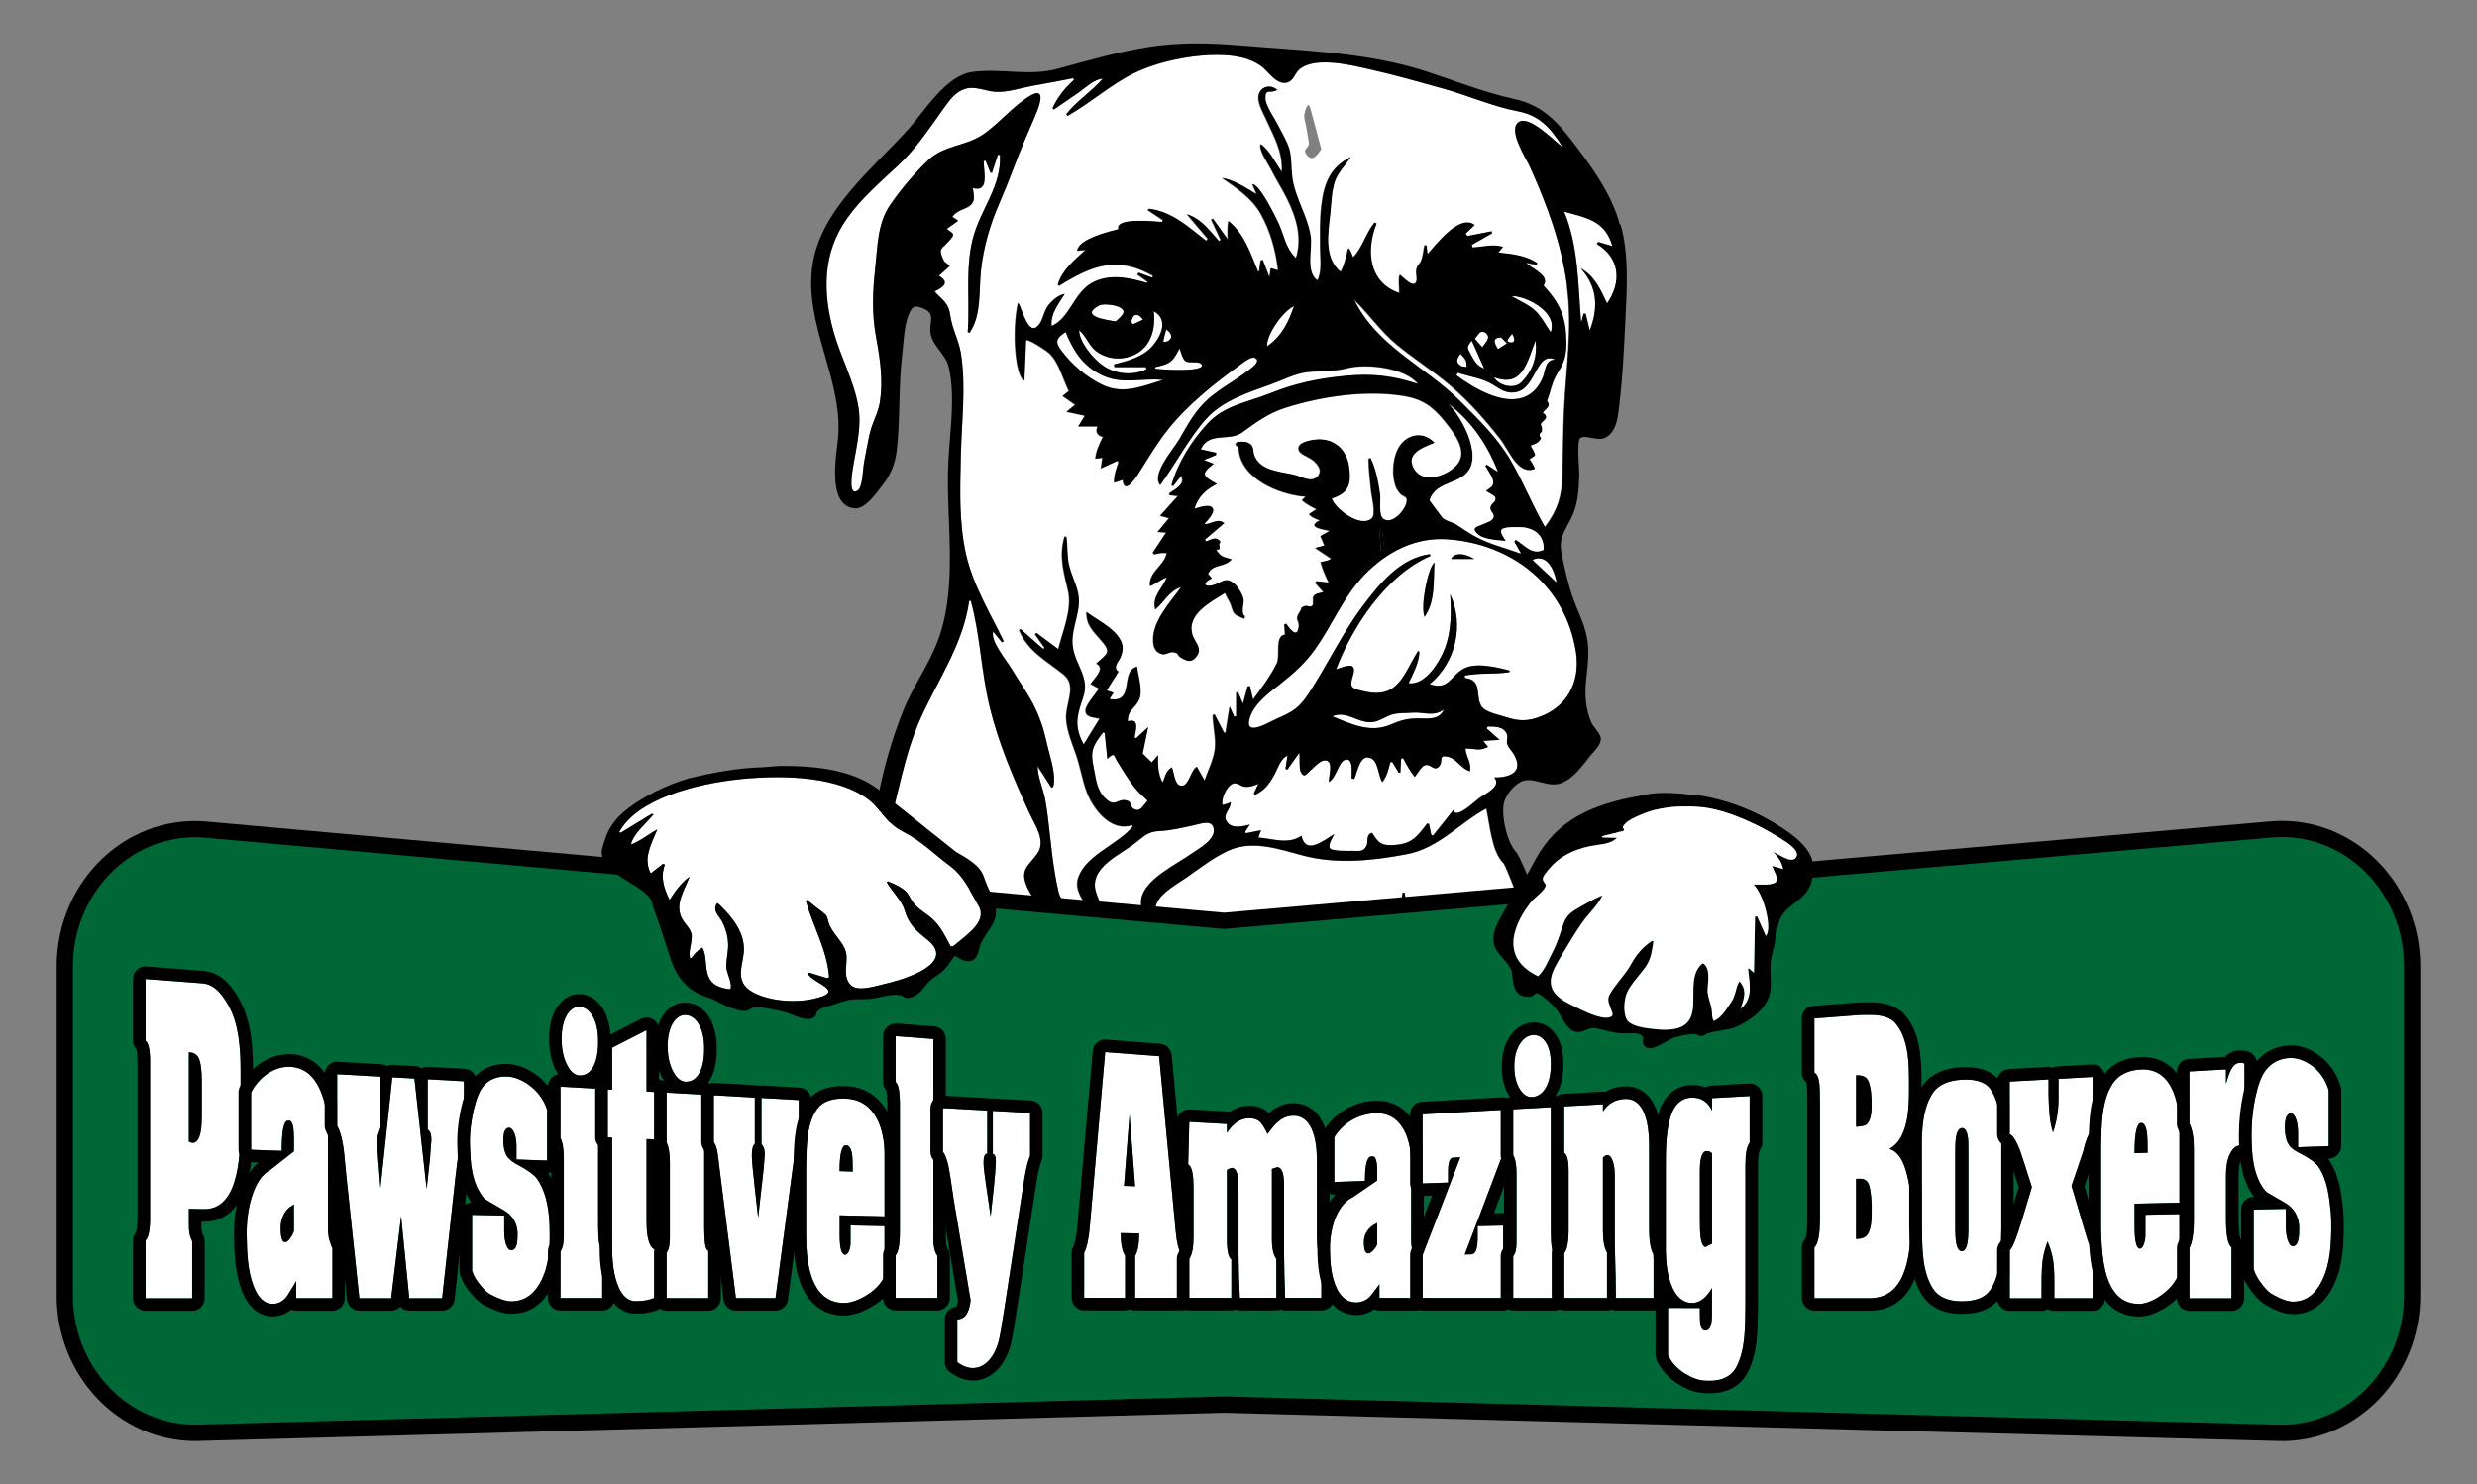 <?xml version="1.0" encoding="UTF-8"?>
<svg xmlns="http://www.w3.org/2000/svg" id="Layer_1" data-name="Layer 1" viewBox="0 0 500 299.69">
  <rect x="0" y="0" width="500" height="299.69" fill="#808080" stroke="none"/>
  <defs>
    <style>
      .cls-1 {
        fill: #fff;
      }

      .cls-2 {
        fill: #006837;
      }
    </style>
  </defs>
  <g>
    <path class="cls-1" d="m316.32,57.67c-1.18-8.62-3.95-16.11-7.5-24.01-.74-1.66-4.57-7.44-2.25-9.01,2.15-1.46,7.24,3.89,8.92,5.11-2.56-3.92-4.6-6.43-9.19-7.3-5.04-.96-9.98-3.18-14.94-4.55-4.81-1.33-9.63-2.73-14.51-3.82-3.66-.82-11.12-2.78-14.46-.16-1.14.9-1.19,2.63-2.95,2.8-1.87.17-3.35-2.15-4.6-3.17-3.18-2.58-8.45-2.68-12.39-2.32-4.5.41-9.69,1.6-13.74,3.64-4.69,2.35-8.65,5.97-13.22,8.53-.08-.11-.17-.23-.25-.34,2.1-2.72,5.12-4.55,7.35-7.17-1.79.1-3.51,1.87-4.93,2.85-1.64,1.13-3.28,2.27-4.93,3.38-.09-.1-.18-.21-.26-.31,1.03-2.19,2.49-4.07,4.34-5.69l-.2-.33c-2.72.57-5.45,1.04-8.19,1.54-2.41.44-4.9,1.33-7.36,1.22-2.13-.09-4.05-1.23-6.2-.61-1.96.57-3.15,2.25-4.28,3.82-2.93,4.07-5.51,8.1-9.21,11.56-3.59,3.36-7.5,6.71-10.36,10.74-4.96,6.98-4.95,14.91-2.74,22.9,1.39,5.03,4.1,9.92,4.99,15.07.76,4.39-.56,8.83-1.2,13.16-.08.56-.77,5.13,1.1,3.82.99-.69,1.03-4.4,1.23-5.46.39-2.05.73-4.11,1.21-6.15.49-2.1,1.68-4.09,2.01-6.2.68-4.34.05-8.71-.74-12.99-.91-4.86-.72-9.24-.19-14.12.47-4.32.43-8.94,2.97-12.66,2.16-3.17,4.98-6.51,7.78-9.15,3.14-2.96,7.38-2.71,10.91-5.07,3.41-2.27,6.12-5.81,9.62-7.88,2.87-1.7,2.14,1.18,1.44,2.96-.84,2.14-1.81,4.24-2.7,6.37-1.66,3.95-3.05,8-4.77,11.92-1.99,4.53-3.37,9.08-3.91,14.01-.45,4.11.14,9.08-2.31,12.59-.12-.04-.24-.08-.36-.12.47-6.24-.52-12.52.97-18.67,1.45-5.98,5.9-10.75,5.53-17.1-.13-.02-.27-.03-.41-.05-.4,1.22-.81,2.44-1.21,3.66-.1-.02-.2-.04-.3-.06-.32-.8-.65-1.6-.97-2.4-.13.02-.26.04-.39.06,0,2.34,1.16,6.35-2.18,5.47.09,1.17.56,2.48-.37,3.35-1.13,1.07-2.66.93-3.78,2.45.45.3.77.51,1.19.8-.83.59-1.53,1.09-2.32,1.65,1.32.98,1.77.95.63,2.25-1.75,2-2.47,1.55-1.16,4.27.2.17.67.56,1.14.95-.72.68-1.43,1.34-2.2,1.97,2.24,1.37,1,2.25-.86,3.17,1.57,1.8,2.81,2.17,3.16,4.8.37,2.76,1.73,5.03,2.16,7.76,1.06,6.66.12,13.83-.02,20.55-.14,6.68-.44,13.41,1.05,19.97,1.43,6.3,4.82,11.76,7.6,17.53-.12.08-.24.16-.35.24-.59-.72-1.18-1.45-1.77-2.17-.62,1.88,2.69,5.83,3.65,7.42,1.44,2.41,3.1,4.69,4.4,7.18,1.34,2.57,2.2,5.21,2.8,8.02.55,2.57,1.96,6.22,1.25,8.77-.13.02-.25.05-.38.07-.86-1.33-1.71-2.66-2.75-4.27,0,2.16,1.14,4.59,1.53,6.75.44,2.43.7,4.89.97,7.34.27,2.41.54,4.82.93,7.21.22,1.36.47,2.72.79,4.07.28,1.18.97,1.8,1.37,2.77.87,2.14-.75,2.49-1.87,4.4-.98,1.67-1.18,3.71-1.77,5.55-.54,1.66-1.04,3.45-2.38,4.66-.65.59-1.13.94-1.46,1.29-.33.34-.51,8.28-.57,8.8l3.29-2.03.07.11c.24,0,.49-.02.73-.11.19-.06.37-.16.56-.28.32-.21.63-.51.95-.91.63-.81.97-2.54,1.47-3.55.7-1.43,1.46-2.84,2.19-4.25,1.34-2.59,3-5.18,4.13-7.86,1.92-4.56-4.43-7.29-2.74-11.66,1.74-4.5,7.99-6.51,10.9-10.08-.02-.1-.05-.21-.07-.31-4.4,1.49-8.05-3.42-9.29-6.98-.81-2.34-1.23-4.8-2.02-7.15-.79-2.32-1.77-4.53-2.01-7-.33-3.34,2.35-6.95-.56-9.29-3.44-2.77-7.15-4.62-8.98-8.94.1-.07.19-.14.29-.21,1.53,1.34,3.06,2.69,4.6,4.03.08-.09.17-.18.25-.27-.64-.91-1.28-1.82-1.92-2.73.1-.08.21-.16.31-.24,1.52,1.13,3.03,2.25,4.39,3.27.87-3.54,2.84-8.03,2.01-11.69-.9-3.97-1.92-6.96-.74-11.06.12.02.24.05.36.08.28,1.92.1,3.83.55,5.76.43,1.83,1.31,3.5,1.75,5.32.92,3.82-1.33,6.92-1.05,10.64.29,3.95,3.58,6.48,2.14,10.67-1.26,3.65-1.87,5.88.11,9.51,1.17-1.89,2.14-3.47,3.2-5.2-1.25-.32-2.85-.24-2.83-1.69.02-1.14,2.11-3.37,2.7-4.39-.69-.38-1.18-.65-1.67-.92.72-1.19,3.09-3.14,1.15-4.14,2.4-2.16,3.1-2.26.86-4.81-1.64-1.87-2.87-2.99-2.87-5.6,2.12,1.59,5.41,3.14,6.78,5.5.72,1.25.66,2.25.16,3.57-.34.9-1.75,2.16-.45,2.99-.81,1.29-1.58,2.52-2.39,3.8.61.2.95.31,1.39.45-.31.46-.56.84-.83,1.26,5.26.98,2.07-5.7,5.56-6.51.23,1.85,1.22,4.81.45,6.6-.78,1.83-2.37,2.13-2.3,4.42,2.42-.71,1.6,1.72,1.36,3.25.11.06.21.12.32.17.77-.72,1.54-1.43,2.42-2.25-.41,1.99-.79,3.84-1.11,5.35.74.73,1.24,1.22,1.83,1.79.33-.38.7-.81,1.27-1.46-.06,2.1.04,3.88.91,5.52.67-1.39.59-2.22,1.86-3.09.5.88.5,3.85,2.06,3.74,1.46-.1,1.79-3.14,2.99-3.85.52.92,1.01,1.78,1.58,2.79.68-1.95,1.77-4.12,2.07-6.18.33-2.26-.41-4.77-.41-7.06.12-.04.23-.08.35-.12.64,1.24,1.28,2.48,1.93,3.71.1,0,.2,0,.29-.01.26-1.7.53-3.39.82-5.29.37.83.65,1.44.92,2.05.14-.02.28-.04.42-.06v-4.84c.12,0,.24-.02.37-.03.29.68.58,1.37.99,2.33.38-1.38.67-2.46.96-3.53.15,0,.29-.02.44-.02.18.76.37,1.53.64,2.7,1.68-2.25,3.55-4.79,4.79-7.3.77-1.57-.49-5.54,1.67-5.83-.06-.73-.11-1.39-.17-2.04.12-.05.25-.1.37-.15.63.84,2.13,3.1,2.53.83.32-1.8-.98-1.34.23-3.21.7-1.09-.09-.68.99-1.18.51-.23.97.44,1.58-.12.32-.29-.1-1.45.26-1.93.41-.55,1.37-.59,1.95-.77-.6-.68-1.13-1.27-1.66-1.87.08-.1.16-.21.24-.32.72.08,1.45.16,2.5.28-.68-1.39-1.23-2.65-1.65-4.14.8-.17,1.47-.23,2.14-.69-1.05-.7-2.01-1.34-3.24-2.16.83-.22,1.28-.33,1.88-.49-.29-.69-.55-1.31-.8-1.91.58-.33,1.07-.61,1.85-1.05-1.44-.33-4.77-.78-1.99-2.12-.88-.37-1.57-.53-2.16-1.29.44-.29.88-.58,1.49-.98-1.11-.57-2.04-.97-2.93-1.85.25-.23.51-.46.75-.68-5.29-.37-13.18-3.61-13.53-9.73-.04-.63-.91-.47-.49-1.12.2-.31,1.83-.29,2.31-.06,1.56.74.84,1.63,1.48,2.94,1.46,3,5.6,2.9,8.3,3.68,1.26.36,2.98,1.39,4.14.38,1.35-1.17.35-2.51-.64-3.36-1.02-.88-3.36-1.33-2.97-2.77.31-1.13,3.14-1.51,4.13-1.51,3.34,0,5.6,2.33,6.02,5.51.48,3.58-.06,5.33-3.5,6.42.72,2.14,5.75,6.02,8.09,4.01.93-.79,0-4.28-.11-5.36-.22-2.24-.53-4.46-.53-6.71.13-.03.26-.05.38-.08,1.09,2.12,1.58,4.87,1.92,7.23.17,1.16-.35,4.21.62,4.98,1.93,1.52,5.12-2.36,4.78-3.97-.11-.55-.93-.64-1.25-1.03-.77-.95-.95-1.21-1.25-2.51-.44-1.94-.23-4.38.56-6.21,1.39-3.23,5.08-4.23,7.51-1.59-2.33.92-6.16,2.28-3.94,5.54,1.94,2.85,6.8,1.01,8.6-1.19,2.26-2.78-.72-6.43-2.54-8.71-2.33-2.92-4.49-4.49-8.22-5.1-7.6-1.26-16.58.04-23.9,2.36-3.47,1.1-5.9,2.91-8.79,5-2.64,1.92-6.71-.25-8.36,3.42,1.03.23,2.08.47,3.13.7-.02.15-.03.31-.05.46-.73.3-1.46.6-2.46,1,.74.28,1.21.45,2,.75-2.71,2.1-2.26,2.46.64,4.08-2.15,1.08-3.77,2.52-4.54,4.99.8-.18,3.07-1.12,3.68-.09.57.97-1.23,2.6-1.7,3.2,1.47.07,2.64-1.3,4.04-.18-1.35,1.14-2.62,2.22-3.89,3.31.09.12.17.25.26.37.58-.2,1.68-.88,2.32-.43,1.06.74.14.49.32,1.29.41,1.81-1.62-.27.02,1.7.52.63,1.75.82,2.47,1.05-1.39,1.67-3.93.9-4.77,2.95.27.32.49.57.77.89-2.42,1.19-1.15,1.97.76,1.2,1.53-.62,2.08-1.37,3.58-.27.87.64,1.87,2.29,2.04,3.32.12.72-.2,1.5-.16,2.26.1,1.68.6.38.37,1.65-1.99-.85-2.15-.83-2.65-2.54-.3-1.03-.89-1.66-1.27-2.67-2.79,1.76-7.83,4.26-6.6,8.41.47,1.57,2.03,2.62.93,4.28-1.03,1.55-2.12,1.01-3.16.4-1.13-.66-.18-.81-1.58-1.13-.71-.16-1.51.59-2.29.39-1.38-.36-1.79-1.45-1.82-2.84-.08-3.95,3.52-7.7,5.66-10.72-2.59.89-3.47,3.16-5.22,4.53-.76-2.72,1.57-4.28,2.31-6.5-1.2.49-2.17,1.31-3.38,1.79-.31-2.9,2.89-4.09,3.38-6.66-1.08-.06-1.52.01-2.51.27-.1-.12-.21-.25-.31-.37.88-1.32,1.76-2.63,2.69-4.04-.59-.04-1-.07-1.72-.13.86-1.04,1.55-1.88,2.3-2.78-.6-.16-1.05-.29-1.79-.49,1.27-1.41,2.37-2.64,3.58-3.98-.68-.08-1.17-.13-1.65-.18-.04-.12-.07-.23-.11-.35,1.17-.88,3.36-1.8,2.44-3.55-.56.71-1.09,1.39-1.61,2.06-.11-.06-.23-.12-.34-.18,1.27-4.57,4.09-9.01,7.31-12.48,3.39-3.66,7.98-4.22,12.42-6,5.18-2.08,9.83-3.06,15.41-3.59,5.44-.52,9.46-.02,14.63,1.64-2.67-3.35-10.48-4.15-14.27-3.18-2.78.71-5.34.5-8.09.79-2.4.26-5.02,1.62-7.28,2.44-4.59,1.66-9.79,3.26-13.16,7.02-3.54,3.95-6.1,9.05-9.26,13.32-1.82-2.22,2.65-7.15,3.86-9.23,1.75-3.02,3.23-5.84,5.88-8.18,2.53-2.22,5.56-3.74,8.19-5.82.6-.48,2.58-1.86,1.14-2.44-.75-.3-2.34.99-2.85,1.36-5.28,3.84-10.47,7.91-14.59,13.02-2.09,2.6-3.74,5.4-5.52,8.2-.76,1.19-3.27,5.45-3.69,2.06-.56.22-1.14.41-1.73.56-.03-1.49.42-2.67.89-4.09l-.25-.29c-1,.46-2.01.92-3.31,1.51.14-.96.23-1.54.32-2.14-.55.06-.99.12-1.44.17.2-1.68.79-2.86,1.53-4.39q-1.76-.48-1.09-2.12h-3.88c.52-.85.88-1.44,1.32-2.16-1.24-.27-2.29-.5-3.7-.8.76-.62,1.22-.99,1.74-1.42-.87-.61-1.62-1.14-2.53-1.77.57-.44.93-.73,1.27-.99-1.18-2.39-1.99-5.79-3.95-7.63-.61-.57-4.11-2.9-4.69-2.62-.12,2.74-.23,5.37-.35,8.18-1.89-1-2.51-10.33-1.27-15.77.88,1.2,2.04,7.19,4.24,4.42.91-1.15.96-2.91,2.1-4.16.89-.98,1.81-1.77,3.09-2.03-1.34,2.13-2.86,3.93-2.67,6.48,3.66-1.54,4.52-6.66,8.09-8.67,3.49-1.97,7.59-1.09,11.2-.01.03-.08.07-.16.1-.24-.68-.49-1.37-.98-2.05-1.47.07-.12.14-.25.21-.37.94.34,1.88.67,2.81,1.01.04-.13.07-.25.11-.38-7.21-4.14-12.34-2.08-18.94,2.02-.08-.1-.16-.2-.25-.29.93-3.02,3.34-4.88,5.57-6.96-.55.06-1.09.12-1.65.18.11-1.59,2.99-3.07,8.32-4.36-.86-2.42,7.42-1.55,8.79-1.45.05-.13.1-.26.16-.39-1.01-.67-2.02-1.33-3.03-2,.06-.09.12-.19.18-.29,4.69.55,8.03,3.71,11.58,6.47.12-.13.23-.26.35-.39-1.34-1.58-2.68-3.16-4.23-4.98,3.08,1.04,4.64,3.42,6.48,5.44.11-.08.23-.17.35-.25-.64-1.36-1.28-2.73-1.92-4.09.11-.07.22-.13.33-.2.95,1.31,1.89,2.63,3.02,4.2-.08-1.32-.09-2.43.11-3.72,3.24,2.53,4.48,6.53,5.99,10.2.07,0,.15-.02.22-.02.11-.74.21-1.48.32-2.22.14-.03.28-.06.41-.1.41,1.07.83,2.13,1.36,3.51.11-.84.18-1.31.25-1.85.5.14.9.26,1.49.42-.43-3.89-1.56-7.95-3.48-11.38-1.82-3.25-4.88-5.22-7.87-7.29,2.64.51,4.77,1.99,7.05,3.34-.3-.69-.6-1.37-.9-2.06,1.47,0,4.69,6.61,5.3,7.94,1.24,2.72,1.33,4.87,3.51,7.02,1.3-4.1.12-8.18-1.76-11.98-1.02-2.05-2.27-3.98-3.29-6.03-.56-1.12-2.59-4.01-2.06-5.04,1.95,1.51,2.87,3.73,4.26,5.63.23-4.16-1.6-7.13-3.27-10.84-.59-1.31-1.88-3.46-1.32-5,.56-1.52,2.51-1.84,3.64-.7-1.57.83-2.31-.4-2.38,1.61-.04,1.46,1.84,4.06,2.49,5.39.81,1.65,1.88,3.27,2.37,5.05.49,1.8.32,3.66.56,5.49.56,4.29,3.12,7.85,3.72,12.05.37,2.57-1.06,7.18,1.37,8.85.96-1.8.56-4.39.56-6.42,0-2.89-.11-5.8.24-8.68.54-4.48,1.74-7.75,5.94-9.82-1.02,1.57-2.64,3.15-3.22,4.92-.68,2.07-.7,4.56-.95,6.71-.43,3.81-1.28,8.83,2.12,11.56.82-1.49,1.1-3.13,1.52-4.77.55.35.75,1.3.99,1.84,1.96-2.03,2.55-4.9,4.35-7.04.12.08.25.17.37.25-2.13,5.43-1.62,11.85,4.6,13.99.06-1.06-.26-2.76.1-3.71.48.36,2.22,2.21,3,1.81.79-.42.2-2.02.32-2.69.21-1.19.59-1.05.96-1.85.43-.92.48-2.22.72-3.21.13.03.26.05.39.08.08.62.15,1.23.21,1.74,1.52-1.65,6.43-8.29,9.52-5.88-.59.56-1.21,1.15-1.83,1.74.12.16.24.31.36.47,1.63-.32,3.26-.63,4.88-.95.03.13.07.27.1.4-1.36.78-2.72,1.55-4.08,2.33.04.18.07.35.11.53,2.02-.09,4.06-.75,6.2-.12-.35.41-.58.68-.97,1.14,2.88.3,5.57.6,7.85,2.13-.03.12-.07.24-.1.36-.73-.14-1.46-.28-2.19-.42,1.29,1.24,4.97,2.64,3.56,4.6,3.45,3.73,4.57,6.49,4.61,11.55.02,2.44-.38,3.9-1.68,5.96-1.29,2.05-1.37,3.54-2.22,5.78.93,1.16-.39,1.6-.84,2.38,1.65,1.23-.38,1.59-.42,2.42.25.45.32.92.2,1.41-.55.39-.6.83-.15,1.32-.51.98-1.02,1.07-2.12,1.5.3.56.89,1.35.89,2.01-.32.22-.67.46-1.1.75.47.58.83,1.22,1.08,1.92-3.39,1.37-5.24-3.86-6.97-6.05-3-3.81-6.16-7.43-9.85-10.6-3.5-3.01-7.43-5.47-11-8.4-3.34-2.74-5.63-6.2-8.68-9.14,4.7,9.58,14.3,13.39,21.48,20.57,3.54,3.54,7.28,7.18,9.88,11.5,2.69,4.46,4.58,9.36,7.18,13.88,2.63-3.51,3.45-6.3,3.56-10.66.1-4.33.1-8.67.31-13,.4-8.49,1.74-16.56.57-25.08Zm-52.61-26.48c-.79-1.1.32-1.14.52-2.2l-.62-3.7c-.19-.69-.35-1.37-.34-2,0-.35.71-3.26,1.2-1.5.74,2.66,1.44,5.33,2.24,8.32-.68.93-1.73,2.83-3,1.08Z"></path>
    <path class="cls-1" d="m316.35,210c-.18.12-.36.24-.54.37-.17.12-.35.24-.52.37-.11.07-.22.15-.32.23,0,0-.02.01-.02.02-12.71,6.26-27.04-18.38-30.35-5.38,0,0,0,0,0,0-.22.04-.43.04-.63,0-.52-.11-.92-.52-1.07-1.4-.24-1.29,1.43-4.41,1.89-5.58.8-2.04,1.45-3.69,1.28-5.92-.32-4.18-2-8.25-2.51-12.45-.13-.02-.27-.05-.4-.08-1.06,4.92,2.23,11.32-.4,15.75-1.26,2.13-3.34,3.77-4.68,5.89-1.21,1.9-2.06,3.18-4.43,3.55-.58.09-1.16.16-1.75.21-3.4.33-7,.15-10.54-.02-2.06-.1-4.09-.2-6.05-.2-6.7,0-13.4.02-20.1.03-.27,0-.94.06-1.76.13-1.31.1-2.99.18-3.99,0-.39-.07-.68-.19-.8-.37-.73-1.07,1.8-4.91,2.22-5.98,1.02-2.63,1.74-5.54,2.17-8.32.4-2.59-.59-6.05.34-8.4.9-2.27,4.4-4.09,6.29-5.43,2.6-1.85,5.2-3.84,8.09-5.2,4.88-2.29,10.22-.39,15.23.94,6.78,1.8,14.11,1.02,20.91-.28,6.45-1.24,10.43-6.16,16.05-9.24.7,3.24,1.13,8.79,3.42,10.99,1.13,1.09,11.76,31.73,12.82,32.89,1.52,1.66,1.83,1.73.17,2.87Z"></path>
    <path class="cls-1" d="m318.11,131.53c-2.07-13.25-12.79-21.76-25.96-22.67-6.5-.45-12.21,2.56-16.66,7.13-4.32,4.44-6.49,10.1-10.02,15.08-1.95,2.73-4.27,4.83-6.89,6.9-2.26,1.78-5.36,3.99-6.27,6.9-1.27,4.11,3.86.89,5.55.16,3.16-1.36,4.45-2.17,6.39-5.14,3.74-5.71,6.62-11.93,10.72-17.4,3.42-4.57,7.67-9.86,13.68-10.63.04.13.07.26.11.38-8.88,3.82-15.7,14.13-19.04,22.87,2.13-.7,4.29-1.68,3.39,1.3-.73,2.45-.38,2.57,2.52,3.2,6.63,1.43,7.68-3.43,10.6-8.18.1.05.2.1.31.15-.11,2.28-1.23,4.27-2.18,6.33,3.41.5,6.32-4.41,7.33-7.07,1.3-3.45,1.28-7.26,1.06-10.89,2.85,6.25,1.15,13.78-4.15,18.16,3.76,1.25,4.04-1.37,6.65-3.01,2.46-1.54,6.9-.4,9.5.26-.01.11-.03.21-.04.32-3.01.49-6.03.08-9.04.7.02.16.04.33.07.49,3.93.4,1.72,4.26,3.67,6.1.98.92,3.61,1.45,4.88,1.87,1.94.63,3.72.74,5.71.14,6.28-1.92,9.09-7.21,8.12-13.44Zm-30.58-7c-.84-2.39.75-9.94,2.02-10.99-.22,3.59.21,7.97-2.02,10.99Zm5.38-11.69c.56-1.21,2.51-1.33,4.67,0h-4.67Z"></path>
    <path class="cls-1" d="m208.97,186.7c-1.21,1.33-.64,5.48-1.95,5.98-1.12.42-9.88,16.94-11.22,17.36-.4-.85-11.01,3.35-15.32,1.8-2.01-.72-4.07-.8-6.16-1.22-.79-.16-2.88-1.12-4.37-1.37l-1.44-.48s8.54,2.38,8.53,2.37c-.64-.11-19.73-.27-20-.51-1.22-1.1,21.23-39.86,21.8-41.75,2.44-8.05,3.54-16.31,7.05-24.05,3.51-7.73,8.56-14.94,9.71-23.49.11-.02.23-.05.34-.07,1.9,6.92,2.09,14.28,3.77,21.28,1.79,7.45,4.83,14.53,8,21.48,1.12,2.47,3.49,5.67,1.67,8.28-1.77,2.54-3.6,3.15-2.14,6.65.66,1.58,1.8,2.91,2.52,4.45,1.01,2.13.52,1.85-.8,3.3Z"></path>
    <path class="cls-1" d="m301.61,156.94c1.7,1.77-1.99,3.4-3.1,4.23-.68.51-4.77,4.43-5.09,2.3-1.45,1.81-2.81,3.51-4.17,5.22-.12-.07-.23-.14-.35-.22-.14-.72-.29-1.44-.44-2.16-.12-.02-.25-.05-.37-.08-2.15,2.8-3.15,4.16-6.8,4.36-2.39.12-2.98-.34-4.31-2.47-1.36.3-.67,1.87-1.18,2.72-.66,1.12-1.26.94-2.62.92-.87-.01-4.17.13-4.68-.5-.55-.67.56-2.25.85-2.9-2.3,1.4-5.78,4.27-6.63.36-2.7,1.8-5.63.59-8.7.35.2-.55.34-.95.54-1.48-1.1.22-2.1.42-3.09.61-.03-.12-.06-.24-.09-.36.24-.36.48-.72.93-1.39-1.38.35-3.68.94-4.65-.57-.98-1.52.8-2.42.78-3.96-.53.27-1.08.46-1.66.57-.3-1.29.8-3.8,2.14-4.32.74-.29,1.57.55,2.33.64.95.11,1.93-.2,2.77-.61-.31.66-.61,1.33-.92,1.99.1.07.21.14.31.21,1.77-.77,2.78-2.14,3.71-3.76.71-1.24,1.37-3.59,2.78-4.08-.15.95-.28,1.79-.41,2.62.12.07.25.13.37.2.72-1.03,1.45-2.06,2.42-3.43.16.9-.09,3.21.3,3.9.76,1.36,1.14.34,2.29-.64.76-.65,2.17-2.32,3.26-1.5.86.66.05,3.23.12,4.14,1.48-.81,1.95-4.04,3.24-4.46,1.84-.59,1.27,2.8,1.36,3.75.18.03.36.07.54.1.65-1.51,1.16-5.13,3.32-4.2,1.58.68,1.46,3.58,2.33,4.83.96-1.21,1.2-2.47,1.61-3.96.13-.04.25-.07.38-.11.44.73.88,1.46,1.33,2.18.11,0,.22,0,.32,0,.05-.93.1-1.85.15-2.77.13-.07.26-.13.39-.2.72,1.36,1.4,2.62,2.36,3.82.56-.62,1.33-2.19,2.13-2.38,1.17-.27,1.74,1.3,2.73.32,1.06-1.04-.32-2.58,1.97-1.98,1.63.42,2.58,2.39,4.32,2.9.34-1.86-.79-2.81-.91-4.6,1.97-.03,2.63.62,4.56-.32-.27-.34-.54-.67-.97-1.22,1.18-.08,2.16-.14,3.31-.21-.98-.86-1.79-1.57-2.6-2.28.06-.14.11-.27.17-.41,1.49,0,3.22-.04,3.89,1.52.28.64-.13,1.31.05,1.92.28.98.91,1.35,1.38,2.2,2.06,3.64-.9,4.66-4,4.66Z"></path>
    <path class="cls-1" d="m240.53,172.31c-2.91,2.1-9.56,5.2-10.15,9.17-.37,2.52,1.29,5.12.9,7.87-.34,2.42-1.27,4.76-2.47,6.88-1.29,2.29-2.62,4.37-3.68,6.78-.06.14-.12.27-.18.4-.04.08-.08.16-.12.24-.02.04-.04.07-.06.11-.02.04-.05.09-.07.13-.12.21-.24.39-.36.54-.02.03-.05.06-.07.09-.03.04-.06.07-.09.1-.06.06-.12.12-.18.17-.04.03-.08.07-.13.1-.05.04-.1.07-.15.1-.03.02-.07.04-.11.06,0,0,0,0,0,0-.04.02-.08.04-.12.05,0,0-.01,0-.02,0-.02.01-.04.02-.07.03-.04.02-.08.03-.13.04-.04.01-.08.02-.11.03-.2.05-.41.09-.64.11-.04,0-.08,0-.12,0-.05,0-.1,0-.15,0-.1,0-.2,0-.31,0-.31,0-.65,0-1.03,0-.23,0-.47,0-.73,0-.2,0-.41,0-.61.02-.07,0-.13,0-.2.01-.05,0-.1,0-.15.01-.12,0-.24.02-.36.03-.12,0-.24.02-.36.03-.1,0-.19.01-.29.02-.06,0-.12,0-.18,0-.07,0-.15,0-.22,0-.04,0-.08,0-.12,0-.11,0-.21-.02-.3-.03-.04,0-.08-.02-.13-.03-.06-.01-.11-.03-.17-.05-.03-.01-.06-.03-.1-.04,0,0-.02,0-.03-.01-.02-.01-.05-.03-.07-.04,0,0,0,0-.01,0-.03-.02-.05-.04-.07-.06-.03-.02-.05-.05-.08-.07-.03-.03-.05-.06-.08-.09-.02-.03-.04-.06-.06-.09-.02-.03-.04-.07-.05-.11-.02-.04-.03-.08-.05-.12-.03-.1-.06-.21-.07-.34,0-.04,0-.09-.01-.14,0-.07,0-.15,0-.23.04-2.32,2.57-5.91,3.45-8.03,1.05-2.54,2.6-5.35,3.21-8.04.69-3.07-.95-4.99-1.82-7.8-1.52-4.92,4.75-7.48,7.93-9.94,1.68-1.31,2.54-2.29,4.69-2.4,2.52-.12,4.53-.64,7.02-1.16,1.59-.34,3.8-1.26,4.12.69.36,2.22-2.96,3.94-4.43,4.99Z"></path>
    <path class="cls-1" d="m319.11,54.17c3.44,3.81,3.54,8.06,1.81,12.53l-.83-3.4h-.42c-.13.5-.25,1-.38,1.49-.05,0-.09,0-.14,0-.6-7.38-.52-15.16-3.42-22.09,4.59,1.3,8.32,1.85,9.75,6.97-1.06-.31-1.96-.58-2.86-.84-.1.13-.2.26-.3.39,4.77,2.87,5.03,7.73,2.11,12-1.32-2.79-2.47-5.48-5.31-7.07Z"></path>
    <path class="cls-1" d="m231.66,161.61c-1.1,1.22-1.5,2.42-2.87,1.63-.56-.32-.37-1.29-1.1-1.57-2.11-.8-2.48,1.64-4.69-.64-1.71-1.77-1.77-3.98-2.26-6.25-.69-3.21-.09-4.33,1.94-6.94.11.04.22.07.32.11.16,1.62.33,3.24.53,5.24,1.53-1.49,1.31-.59,2.04.58,1.09,1.74,2.16,3.54,3.43,5.17.74.95,1.7,1.73,2.66,2.68Z"></path>
    <path class="cls-1" d="m234.77,76.69c-4.13,1.22-7.96,2.99-12.14,1.03-3.26-1.53-6.34-4.16-8.45-7.06-1.21-1.65-1.05-2.34.92-3.63,1.58,3.78,3.47,6.86,7.33,8.69,4.21,2,7.99.5,12.35.97Z"></path>
    <path class="cls-1" d="m232.73,69.73c-2.03,2.36-4.97,3.08-7.85,3.82.02.18.05.37.07.55h6.35c.03.15.06.29.1.44-2.81,1.35-6.34,1-8.87-.83-1.97-1.42-4.64-4.61-4.71-7.05,1.47,1.19,1.93,3.12,3.54,4.3,1.76,1.27,3.99,1.69,6.09,1.18,4.51-1.09,5.93-5.14,5.44-9.32,2.95,1.57,1.59,4.87-.16,6.91Z"></path>
    <path class="cls-1" d="m313.93,72.59c-2.11.02-1.9,2.19-2.52,3.65-.76,1.79-2.03,3.34-3.92,3.99-4.37,1.51-10.16-1.99-13.5-4.47.09-.18.18-.35.27-.53,2.04.7,4.55,1.05,6.46,2.05,1.8.94,2.93,2.25,5.2,1.88,4.22-.69,4.1-8.37,8.01-6.58Z"></path>
    <path class="cls-1" d="m291.45,143.2c-.92,2.24-3.28,1.79-5.27,1.81-2.25.02-3.53.42-5.56,1.28-4.04,1.73-7.9-.15-11.69-1.7,3.07-1.31,5.33,1.68,8.43,1.12,1.31-.24,2.42-1.16,3.73-1.51,1.36-.36,2.69-.23,4.08-.35,2.07-.18,4.28.93,6.28-.65Z"></path>
    <path class="cls-1" d="m226.51,63.59c-.45.54-.99.99-1.3,1.28-1.74-.27-7.53-1.03-3.31-3.24,1.06-.56,6.11.13,4.61,1.95Z"></path>
    <path class="cls-1" d="m233.17,74.41c.02-.1.03-.2.05-.31,3.05-.71,3.46-.99,4.87-3.77.33.72.56,2.11,1.24,2.57.76.51,2.9-.17,3.26.75.6,1.54-8.59.94-9.43.76Z"></path>
    <path class="cls-1" d="m307.13,77.13c-1.38,1.43-4.46.88-5.59-1,5.92,2.25,6.72-3.24,8.43-7.4.34,3.31-.5,5.98-2.84,8.4Z"></path>
    <path class="cls-1" d="m261.21,61.78c-1.14,3.36-2.54,6.13-5.42,8.11-.24-2.08,3.03-7.01,5.42-8.11Z"></path>
    <path d="m255.29,205.37c-6.7,0-13.4.02-20.1.03-.27,0-.94.06-1.76.13l27.91.04c-2.06-.1-4.09-.2-6.05-.2Zm30.76-12.66c-.32-4.18-2-8.25-2.51-12.45-.13-.02-.27-.05-.4-.08-1.06,4.92,2.23,11.32-.4,15.75-1.26,2.13-3.34,3.77-4.68,5.89-1.21,1.9-2.06,3.18-4.43,3.55-.58.09-1.16.16-1.75.21l12.08.02c-.52-.11-.92-.52-1.07-1.4-.24-1.29,1.43-4.41,1.89-5.58.8-2.04,1.45-3.69,1.28-5.92Zm-134.34,26.37c0,.07.01.14.01.22h0c0-.07,0-.14-.02-.22Z"></path>
    <path d="m326.99,45.37c-1.55-5.7-4.92-10.62-8.44-15.29-3.69-4.91-6.75-8.77-12.91-10.1-6.06-1.31-11.94-3.68-17.83-5.59-11.83-3.84-24.53-4.13-36.84-5.17-6.39-.54-12.68-.75-19.03.25-6.25.99-12.33,2.75-18.42,4.41-5.82,1.59-11.49-.15-17.29.65-5.27.72-9.51,7.78-12.81,11.47-7.16,7.99-17.6,16.12-19.38,27.32-1.9,11.94,6.03,22.97,5.16,34.74-.24,3.29-2.5,14.11,3.35,14.56,2.19.17,4.36-3.15,5.57-4.65,1.61-2,2.54-4.25,2.86-6.8.79-6.42.34-12.94,1.12-19.38.32-2.66.35-6.3,1.53-8.73.68-1.39,1.16-1.4,2.72-.79,2.79,1.11,1,2.89,1.54,5.28.58,2.54,3.03,4,3.62,6.56,1.38,5.94.24,12.91-.07,18.93-.62,11.81,2.1,25.03-2.13,36.29-1.91,5.1-5.07,9.29-7.06,14.31-2.2,5.57-3.86,11.3-4.99,17.18-.98,5.1-2.83,11.45-6.92,15.01-2.18,1.9-4.93,1.9-7.6,2.58,5.26-.93,5.03,29.63,9.56,30.34-.64-.11,4.07-31.21,3.81-31.45-1.22-1.1,2.18-6.53,2.76-8.42,2.44-8.05,3.54-16.31,7.05-24.05,3.51-7.73,8.56-14.94,9.71-23.49.11-.02.23-.05.34-.07,1.9,6.92,2.09,14.28,3.77,21.28,1.79,7.45,4.83,14.53,8,21.48,1.12,2.47,3.49,5.67,1.67,8.28-1.77,2.54-3.6,3.15-2.14,6.65.66,1.58,1.8,2.91,2.52,4.45,1.01,2.13.52,1.85-.8,3.3-1.21,1.33-.64,5.48-1.95,5.98-1.12.42-11.31,15.51-12.65,15.94l12.6-1.09c.05-.51.24-8.45.57-8.8.33-.34.81-.7,1.46-1.29,1.34-1.21,1.84-3,2.38-4.66.59-1.83.79-3.87,1.77-5.55,1.12-1.9,2.74-2.25,1.87-4.4-.4-.97-1.09-1.59-1.37-2.77-.32-1.35-.57-2.71-.79-4.07-.39-2.39-.66-4.8-.93-7.21-.27-2.45-.53-4.91-.97-7.34-.39-2.16-1.53-4.59-1.53-6.75,1.04,1.61,1.9,2.94,2.75,4.27.13-.02.25-.05.38-.07.71-2.55-.7-6.19-1.25-8.77-.61-2.82-1.46-5.46-2.8-8.02-1.31-2.49-2.96-4.77-4.4-7.18-.95-1.59-4.26-5.54-3.65-7.42.59.72,1.18,1.45,1.77,2.17.12-.08.23-.16.35-.24-2.78-5.77-6.18-11.23-7.6-17.53-1.48-6.56-1.19-13.3-1.05-19.97.14-6.71,1.08-13.89.02-20.55-.43-2.73-1.79-5-2.16-7.76-.36-2.62-1.59-3-3.16-4.8,1.86-.92,3.1-1.81.86-3.17.77-.63,1.48-1.28,2.2-1.97-.47-.39-.93-.77-1.14-.95-1.32-2.72-.59-2.27,1.16-4.27,1.14-1.3.69-1.27-.63-2.25.79-.56,1.49-1.06,2.32-1.65-.43-.28-.74-.5-1.19-.8,1.13-1.52,2.65-1.38,3.78-2.45.93-.87.46-2.18.37-3.35,3.34.89,2.18-3.12,2.18-5.47.13-.02.26-.04.39-.06.32.8.65,1.6.97,2.4.1.02.2.04.3.06.41-1.22.81-2.44,1.21-3.66.14.02.27.03.41.05.38,6.35-4.08,11.12-5.53,17.1-1.49,6.15-.5,12.44-.97,18.67.12.04.24.08.36.12,2.46-3.51,1.86-8.48,2.31-12.59.54-4.93,1.92-9.48,3.91-14.01,1.72-3.92,3.11-7.98,4.77-11.92.89-2.12,1.86-4.22,2.7-6.37.7-1.78,1.43-4.66-1.44-2.96-3.5,2.06-6.21,5.6-9.62,7.88-3.53,2.35-7.77,2.11-10.91,5.07-2.8,2.64-5.62,5.98-7.78,9.15-2.53,3.72-2.49,8.34-2.97,12.66-.54,4.89-.72,9.26.19,14.12.8,4.28,1.43,8.65.74,12.99-.33,2.12-1.52,4.1-2.01,6.2-.47,2.03-.82,4.1-1.21,6.15-.2,1.05-.24,4.76-1.23,5.46-1.87,1.31-1.18-3.26-1.1-3.82.64-4.33,1.96-8.77,1.2-13.16-.88-5.15-3.59-10.03-4.99-15.07-2.22-7.99-2.23-15.91,2.74-22.9,2.86-4.03,6.77-7.38,10.36-10.74,3.69-3.46,6.27-7.49,9.21-11.56,1.14-1.57,2.32-3.26,4.28-3.82,2.15-.62,4.07.52,6.2.61,2.47.11,4.95-.78,7.36-1.22,2.73-.5,5.47-.97,8.19-1.54l.2.33c-1.85,1.62-3.31,3.5-4.34,5.69.09.1.18.2.26.31,1.65-1.12,3.29-2.25,4.93-3.38,1.42-.98,3.14-2.75,4.93-2.85-2.24,2.62-5.25,4.45-7.35,7.17.08.11.17.23.25.34,4.56-2.56,8.53-6.18,13.22-8.53,4.05-2.03,9.23-3.23,13.74-3.64,3.94-.35,9.21-.26,12.39,2.32,1.25,1.01,2.73,3.34,4.6,3.17,1.76-.17,1.81-1.9,2.95-2.8,3.34-2.63,10.8-.67,14.46.16,4.87,1.09,9.69,2.49,14.51,3.82,4.96,1.37,9.9,3.59,14.94,4.55,4.59.87,6.64,3.38,9.19,7.3-1.69-1.23-6.77-6.57-8.92-5.11-2.32,1.57,1.51,7.34,2.25,9.01,3.55,7.9,6.32,15.39,7.5,24.01,1.17,8.52-.18,16.59-.57,25.08-.2,4.33-.2,8.67-.31,13-.11,4.36-.93,7.15-3.56,10.66-2.61-4.51-4.5-9.41-7.18-13.88-2.6-4.32-6.34-7.96-9.88-11.5-7.18-7.18-16.79-10.99-21.48-20.57,3.05,2.93,5.34,6.39,8.68,9.14,3.56,2.93,7.5,5.39,11,8.4,3.69,3.16,6.85,6.79,9.85,10.6,1.73,2.19,3.58,7.42,6.97,6.05-.25-.7-.61-1.34-1.08-1.92.43-.29.78-.54,1.1-.75,0-.66-.6-1.45-.89-2.01,1.1-.43,1.61-.52,2.12-1.5-.45-.49-.4-.93.15-1.32.11-.49.04-.96-.2-1.41.04-.83,2.06-1.19.42-2.42.45-.78,1.77-1.22.84-2.38.84-2.24.92-3.73,2.22-5.78,1.3-2.06,1.7-3.52,1.68-5.96-.04-5.06-1.16-7.82-4.61-11.55,1.41-1.97-2.27-3.36-3.56-4.6.73.14,1.46.28,2.19.42.03-.12.07-.24.1-.36-2.28-1.53-4.98-1.83-7.85-2.13.4-.46.62-.73.97-1.14-2.13-.63-4.18.03-6.2.12-.04-.17-.07-.35-.11-.53,1.36-.78,2.72-1.55,4.08-2.33-.03-.13-.07-.27-.1-.4-1.63.32-3.26.63-4.88.95-.12-.16-.24-.31-.36-.47.62-.59,1.24-1.18,1.83-1.74-3.09-2.42-8,4.23-9.52,5.88-.06-.5-.14-1.12-.21-1.74-.13-.03-.26-.05-.39-.08-.24.99-.29,2.29-.72,3.21-.37.8-.75.66-.96,1.85-.12.66.47,2.27-.32,2.69-.78.41-2.52-1.45-3-1.81-.36.95-.03,2.65-.1,3.71-6.22-2.14-6.73-8.56-4.6-13.99-.12-.08-.25-.17-.37-.25-1.8,2.15-2.4,5.01-4.35,7.04-.25-.54-.45-1.49-.99-1.84-.42,1.64-.7,3.28-1.52,4.77-3.4-2.73-2.55-7.76-2.12-11.56.24-2.15.26-4.65.95-6.71.59-1.77,2.2-3.34,3.22-4.92-4.2,2.07-5.4,5.34-5.94,9.82-.35,2.88-.25,5.79-.24,8.68,0,2.02.41,4.62-.56,6.42-2.43-1.67-1-6.28-1.37-8.85-.61-4.21-3.17-7.77-3.72-12.05-.24-1.83-.07-3.7-.56-5.49-.49-1.78-1.55-3.4-2.37-5.05-.66-1.33-2.54-3.93-2.49-5.39.06-2.02.81-.78,2.38-1.61-1.13-1.14-3.08-.83-3.64.7-.56,1.53.73,3.69,1.32,5,1.67,3.71,3.5,6.67,3.27,10.84-1.39-1.91-2.31-4.12-4.26-5.63-.53,1.03,1.5,3.93,2.06,5.04,1.03,2.05,2.28,3.98,3.29,6.03,1.88,3.8,3.06,7.88,1.76,11.98-2.18-2.15-2.27-4.3-3.51-7.02-.61-1.33-3.82-7.94-5.3-7.94.3.69.6,1.37.9,2.06-2.27-1.34-4.41-2.83-7.05-3.34,2.99,2.07,6.04,4.04,7.87,7.29,1.93,3.43,3.05,7.48,3.48,11.38-.58-.17-.99-.28-1.49-.42-.07.54-.13,1.01-.25,1.85-.54-1.38-.95-2.45-1.36-3.51-.14.03-.27.06-.41.1-.1.74-.21,1.48-.32,2.22-.07,0-.15.02-.22.02-1.52-3.66-2.76-7.66-5.99-10.2-.2,1.3-.2,2.41-.11,3.72-1.13-1.57-2.08-2.89-3.02-4.2-.11.07-.22.13-.33.2.64,1.36,1.28,2.73,1.92,4.09-.12.08-.23.17-.35.25-1.85-2.02-3.4-4.4-6.48-5.44,1.55,1.82,2.89,3.4,4.23,4.98-.12.13-.23.26-.35.39-3.55-2.76-6.89-5.92-11.58-6.47-.06.09-.12.19-.18.29,1.01.67,2.02,1.34,3.03,2-.05.13-.1.26-.16.39-1.37-.1-9.65-.97-8.79,1.45-5.34,1.29-8.21,2.76-8.32,4.36.56-.06,1.11-.12,1.65-.18-2.23,2.08-4.64,3.95-5.57,6.96.08.1.16.19.25.29,6.6-4.1,11.72-6.16,18.94-2.02-.04.13-.07.25-.11.38-.94-.34-1.87-.67-2.81-1.01-.07.12-.14.25-.21.37.68.49,1.37.98,2.05,1.47-.03.08-.07.16-.1.24-3.61-1.08-7.71-1.96-11.2.01-3.57,2.01-4.43,7.14-8.09,8.67-.19-2.55,1.34-4.35,2.67-6.48-1.28.26-2.2,1.05-3.09,2.03-1.14,1.25-1.18,3.01-2.1,4.16-2.2,2.77-3.36-3.23-4.24-4.42-1.25,5.44-.62,14.77,1.27,15.77.12-2.8.23-5.43.35-8.18.58-.27,4.08,2.05,4.69,2.62,1.96,1.84,2.77,5.24,3.95,7.63-.34.26-.71.55-1.27.99.91.63,1.66,1.16,2.53,1.77-.52.42-.98.8-1.74,1.42,1.41.3,2.46.53,3.7.8-.44.71-.8,1.31-1.32,2.16h3.88q-.66,1.64,1.09,2.12c-.74,1.53-1.33,2.71-1.53,4.39.45-.05.9-.11,1.44-.17-.09.6-.18,1.17-.32,2.14,1.3-.6,2.3-1.06,3.31-1.51l.25.29c-.47,1.42-.92,2.6-.89,4.09.59-.15,1.16-.34,1.73-.56.42,3.38,2.93-.87,3.69-2.06,1.78-2.8,3.43-5.61,5.52-8.2,4.12-5.11,9.31-9.18,14.59-13.02.52-.37,2.1-1.67,2.85-1.36,1.44.58-.54,1.97-1.14,2.44-2.63,2.08-5.66,3.6-8.19,5.82-2.66,2.34-4.13,5.16-5.88,8.18-1.21,2.09-5.68,7.01-3.86,9.23,3.16-4.28,5.73-9.37,9.26-13.32,3.36-3.76,8.57-5.36,13.16-7.02,2.26-.81,4.88-2.18,7.28-2.44,2.75-.29,5.32-.08,8.09-.79,3.79-.97,11.59-.17,14.27,3.18-5.18-1.66-9.19-2.16-14.63-1.64-5.59.53-10.23,1.51-15.41,3.59-4.44,1.78-9.02,2.34-12.42,6-3.22,3.46-6.04,7.91-7.31,12.48.11.06.22.12.34.18.53-.68,1.06-1.35,1.61-2.06.91,1.75-1.28,2.67-2.44,3.55.04.11.07.23.11.35.49.05.97.11,1.65.18-1.21,1.34-2.31,2.57-3.58,3.98.74.2,1.19.33,1.79.49-.75.91-1.44,1.74-2.3,2.78.71.05,1.13.08,1.72.13-.94,1.41-1.82,2.72-2.69,4.04.1.12.21.25.31.37.98-.25,1.43-.33,2.51-.27-.49,2.58-3.69,3.76-3.38,6.66,1.21-.48,2.18-1.3,3.38-1.79-.74,2.22-3.07,3.77-2.31,6.5,1.75-1.37,2.63-3.64,5.22-4.53-2.14,3.01-5.74,6.77-5.66,10.72.03,1.4.43,2.49,1.82,2.84.78.2,1.58-.55,2.29-.39,1.4.31.45.46,1.58,1.13,1.04.62,2.13,1.16,3.16-.4,1.1-1.66-.47-2.7-.93-4.28-1.23-4.15,3.81-6.65,6.6-8.41.38,1.01.97,1.64,1.27,2.67.49,1.71.66,1.7,2.65,2.54.23-1.27-.27.02-.37-1.65-.04-.76.28-1.54.16-2.26-.17-1.03-1.17-2.68-2.04-3.32-1.49-1.1-2.04-.35-3.58.27-1.91.77-3.18-.01-.76-1.2-.28-.32-.5-.58-.77-.89.84-2.05,3.38-1.28,4.77-2.95-.71-.22-1.94-.42-2.47-1.05-1.64-1.97.39.11-.02-1.7-.18-.81.74-.55-.32-1.29-.65-.45-1.74.23-2.32.43-.09-.12-.17-.25-.26-.37,1.27-1.08,2.55-2.16,3.89-3.31-1.4-1.12-2.57.25-4.04.18.47-.6,2.26-2.23,1.7-3.2-.6-1.03-2.87-.09-3.68.09.77-2.47,2.38-3.91,4.54-4.99-2.9-1.62-3.35-1.98-.64-4.08-.79-.3-1.26-.47-2-.75.99-.41,1.72-.7,2.46-1,.01-.15.03-.3.05-.46-1.05-.23-2.1-.47-3.13-.7,1.66-3.68,5.72-1.51,8.36-3.42,2.88-2.09,5.32-3.9,8.79-5,7.32-2.32,16.3-3.62,23.9-2.36,3.73.62,5.89,2.18,8.22,5.1,1.82,2.28,4.81,5.94,2.54,8.71-1.79,2.2-6.65,4.04-8.6,1.19-2.22-3.27,1.6-4.62,3.94-5.54-2.43-2.64-6.12-1.64-7.51,1.59-.78,1.83-1,4.27-.56,6.21.29,1.3.48,1.56,1.25,2.51.32.39,1.14.49,1.25,1.03.34,1.61-2.85,5.48-4.78,3.97-.97-.76-.45-3.82-.62-4.98-.34-2.36-.83-5.11-1.92-7.23-.13.02-.26.05-.38.08,0,2.25.31,4.47.53,6.71.11,1.08,1.04,4.56.11,5.36-2.34,2-7.36-1.88-8.09-4.01,3.44-1.09,3.99-2.84,3.5-6.42-.43-3.18-2.68-5.51-6.02-5.51-1,0-3.83.38-4.13,1.51-.4,1.44,1.95,1.89,2.97,2.77.99.85,1.99,2.19.64,3.36-1.16,1.01-2.88-.01-4.14-.38-2.7-.78-6.83-.68-8.3-3.68-.64-1.31.08-2.21-1.48-2.94-.48-.22-2.11-.25-2.31.06-.42.65.45.5.49,1.12.35,6.12,8.24,9.36,13.53,9.73-.24.22-.5.45-.75.68.89.88,1.82,1.28,2.93,1.85-.62.4-1.05.69-1.49.98.59.76,1.28.91,2.16,1.29-2.78,1.34.56,1.79,1.99,2.12-.78.44-1.27.72-1.85,1.05.25.6.51,1.21.8,1.91-.6.16-1.05.28-1.88.49,1.23.82,2.18,1.46,3.24,2.16-.66.46-1.34.52-2.14.69.41,1.49.97,2.75,1.65,4.14-1.05-.12-1.78-.2-2.5-.28-.08.11-.16.21-.24.32.53.6,1.06,1.19,1.66,1.87-.59.19-1.54.23-1.95.77-.36.47.06,1.63-.26,1.93-.62.56-1.07-.11-1.58.12-1.09.5-.29.1-.99,1.18-1.21,1.86.09,1.4-.23,3.21-.4,2.26-1.91,0-2.53-.83-.12.05-.25.1-.37.15.05.66.11,1.31.17,2.04-2.16.29-.9,4.26-1.67,5.83-1.24,2.51-3.11,5.05-4.79,7.3-.28-1.17-.46-1.93-.64-2.7-.15,0-.29.01-.44.02-.29,1.08-.58,2.15-.96,3.53-.41-.96-.7-1.65-.99-2.33-.12,0-.24.02-.37.03v4.84c-.14.02-.28.04-.42.06-.27-.61-.55-1.22-.92-2.05-.3,1.9-.56,3.6-.82,5.29-.1,0-.2,0-.29.01-.64-1.24-1.28-2.48-1.93-3.71-.12.04-.23.08-.35.12,0,2.29.74,4.8.41,7.06-.3,2.05-1.39,4.23-2.07,6.18-.57-1.01-1.06-1.87-1.58-2.79-1.21.71-1.53,3.75-2.99,3.85-1.56.11-1.56-2.86-2.06-3.74-1.28.87-1.2,1.7-1.86,3.09-.87-1.64-.98-3.42-.91-5.52-.56.65-.94,1.08-1.27,1.46-.58-.57-1.08-1.06-1.83-1.79.31-1.51.69-3.36,1.11-5.35-.88.81-1.65,1.53-2.42,2.25-.11-.06-.21-.11-.32-.17.24-1.53,1.05-3.96-1.36-3.25-.08-2.3,1.51-2.59,2.3-4.42.76-1.79-.22-4.74-.45-6.6-3.49.81-.3,7.49-5.56,6.51.28-.42.53-.8.83-1.26-.43-.14-.77-.25-1.39-.45.81-1.29,1.58-2.51,2.39-3.8-1.31-.83.11-2.09.45-2.99.49-1.32.56-2.32-.16-3.57-1.37-2.36-4.66-3.91-6.78-5.5,0,2.61,1.24,3.73,2.87,5.6,2.23,2.55,1.54,2.65-.86,4.81,1.94,1-.43,2.96-1.15,4.14.49.27.98.54,1.67.92-.59,1.02-2.68,3.25-2.7,4.39-.02,1.45,1.57,1.38,2.83,1.69-1.07,1.73-2.04,3.31-3.2,5.2-1.99-3.63-1.37-5.86-.11-9.51,1.44-4.19-1.86-6.72-2.14-10.67-.27-3.72,1.97-6.82,1.05-10.64-.44-1.82-1.32-3.49-1.75-5.32-.45-1.92-.27-3.84-.55-5.76-.12-.03-.24-.05-.36-.08-1.18,4.1-.16,7.09.74,11.06.83,3.65-1.13,8.14-2.01,11.69-1.36-1.01-2.87-2.14-4.39-3.27-.1.08-.21.16-.31.24.64.91,1.28,1.82,1.92,2.73-.08.09-.17.18-.25.27-1.53-1.34-3.06-2.69-4.6-4.03-.09.07-.19.14-.29.21,1.83,4.31,5.54,6.17,8.98,8.94,2.91,2.34.23,5.95.56,9.29.24,2.47,1.22,4.68,2.01,7,.8,2.35,1.21,4.81,2.02,7.15,1.24,3.55,4.89,8.47,9.29,6.98.02.1.05.21.07.31-2.91,3.58-9.16,5.58-10.9,10.08-1.69,4.37,4.66,7.11,2.74,11.66-1.13,2.68-2.8,5.27-4.13,7.86-.73,1.42-1.48,2.82-2.19,4.25-.5,1.01-.84,2.74-1.47,3.55-.32.4-.63.7-.95.91-.19.12-.38.22-.56.28h.71l17.65.03c-.39-.07-.68-.19-.8-.37-.73-1.07,1.8-4.91,2.22-5.98,1.02-2.63,1.74-5.54,2.17-8.32.4-2.59-.59-6.05.34-8.4.9-2.27,4.4-4.09,6.29-5.43,2.6-1.85,5.2-3.84,8.09-5.2,4.88-2.29,10.22-.39,15.23.94,6.78,1.8,14.11,1.02,20.91-.28,6.45-1.24,10.43-6.16,16.05-9.24.7,3.24,1.13,8.79,3.42,10.99,1.13,1.09,11.76,31.73,12.82,32.89,1.52,1.66,1.83,1.73.17,2.87-.18.12-.36.24-.54.37-.17.12-.35.24-.52.37-.11.07-.22.15-.32.23,2.11-1.44,5.28-2.28,9.15-2.76-1.12,0-2.17-.24-3.11-1.02-2-1.64-13.28-33.25-15.08-35.11-1.75-1.81-3.09-7.23-2.45-10,.36-1.55,2.04-3.58,3.51-4.25,2.45-1.12,5.31,1.44,8.2.26,2.47-1.01,4.26-3.67,5.89-5.68.79-.98,2.16-2.12,1.91-3.49-.17-.91-1.5-2.15-1.88-3.03-1.14-2.58-1.36-5.55-1.08-8.33.31-3.1.78-5.86.16-8.97-.54-2.7-1.79-5.03-2.71-7.6-1.06-2.96-1.81-6.25-2.39-9.33-.58-3.05.62-4.31,1.94-6.97,1.41-2.85,1.55-5.7,1.65-8.83.03-.98-.57-6.79.19-7.37.98-.75,3.44.64,4.9-.02,1.98-.89,2.53-3.11,2.79-5.07.84-6.28,1.13-12.76,1.44-19.09.31-6.31.7-12.79-.97-18.95Zm-13.98,21.63c-.98-1.4-1.81-3.1-3.1-4.3-1.27-1.19-3-1.89-4.69-2.9,3.1.05,9.2,3.34,7.79,7.2Zm-8.69,1.77c.1-.4.47-.72.9-1.32,1.36,2.26-.98,1.66-.9,1.32Zm-1.47-.59c.3-.02.64.54,1.29,1.14-.79.51-1.27.82-1.75,1.13-.63-1.04-1.25-2.17.46-2.27Zm7.13.57c.34,3.31-.5,5.98-2.84,8.4-1.38,1.43-4.46.88-5.59-1,5.92,2.25,6.72-3.24,8.43-7.4Zm-10-1.38c.97.87-.22,1.85-.78,2.68-.42-.48-.84-.96-1.45-1.65.68-.76,1.15-2,2.24-1.03Zm-2.9,1.49c.82,1.83,1.6,3.58,2.46,5.51-1.67-.58-2.18-2.1-2.91-3.38-.49-.84-.38-1.13.45-2.13Zm-2.25,2.65c.9.98,1.22,1.24,1.2,2.56-.37-.07-.8-.03-1.09-.22-1-.66-1.02-1.15-.11-2.34Zm-.57,3.74c2.04.7,4.55,1.05,6.46,2.05,1.8.94,2.93,2.25,5.2,1.88,4.22-.69,4.1-8.37,8.01-6.58-2.11.02-1.9,2.19-2.52,3.65-.76,1.79-2.03,3.34-3.92,3.99-4.37,1.51-10.16-1.99-13.5-4.47.09-.18.18-.35.27-.53Zm-59.39-6.38c.14-.78.37-1.54.57-2.31,2.47,1.89-.67,2.85-.57,2.31Zm-4.2-4.34c-.66.31-1.33.62-1.99.93-.09-.16-.19-.32-.28-.48.34-1.86,1.4-1.67,2.27-.46Zm-8.76-2.87c1.06-.56,6.11.13,4.61,1.95-.45.54-.99.99-1.3,1.28-1.74-.27-7.53-1.03-3.31-3.24Zm-.54,9.32c1.76,1.27,3.99,1.69,6.09,1.18,4.51-1.09,5.93-5.14,5.44-9.32,2.95,1.57,1.59,4.87-.16,6.91-2.03,2.36-4.97,3.08-7.85,3.82.02.18.05.37.07.55h6.35c.03.15.06.29.1.44-2.81,1.35-6.34,1-8.87-.83-1.97-1.42-4.64-4.61-4.71-7.05,1.47,1.19,1.93,3.12,3.54,4.3Zm1.26,6.76c-3.26-1.53-6.34-4.16-8.45-7.06-1.21-1.65-1.05-2.34.92-3.63,1.58,3.78,3.47,6.86,7.33,8.69,4.21,2,7.99.5,12.35.97-4.13,1.22-7.96,2.99-12.14,1.03Zm10.54-3.31c.02-.1.03-.2.05-.31,3.05-.71,3.46-.99,4.87-3.77.33.72.56,2.11,1.24,2.57.76.51,2.9-.17,3.26.75.6,1.54-8.59.94-9.43.76Zm22.61-4.52c-.24-2.08,3.03-7.01,5.42-8.11-1.14,3.36-2.54,6.13-5.42,8.11Zm-28.1,91.79c-2.11-.8-2.48,1.64-4.69-.64-1.71-1.77-1.77-3.98-2.26-6.25-.69-3.21-.09-4.33,1.94-6.94.11.04.22.07.32.11.16,1.62.33,3.24.53,5.24,1.53-1.49,1.31-.59,2.04.58,1.09,1.74,2.16,3.54,3.43,5.17.74.95,1.7,1.73,2.66,2.68-1.1,1.22-1.5,2.42-2.87,1.63-.56-.32-.37-1.29-1.1-1.57Zm12.84,10.64c-2.91,2.1-9.56,5.2-10.15,9.17-.37,2.52,1.29,5.12.9,7.87-.34,2.42-1.27,4.76-2.47,6.88-1.29,2.29-2.62,4.37-3.68,6.78-.06.14-.12.27-.18.4-.04.08-.08.16-.12.24-.02.04-.04.07-.06.11-.02.04-.05.09-.07.13-.12.21-.24.39-.36.54-.02.03-.05.06-.07.09-.03.04-.06.07-.09.1-.06.06-.12.12-.18.17-.04.03-.08.07-.13.1-.05.04-.1.07-.15.1-.03.02-.07.04-.11.06,0,0,0,0,0,0-.04.02-.08.04-.12.05,0,0-.01,0-.02,0-.02.01-.04.02-.07.03-.04.02-.08.03-.13.04-.04.01-.07.02-.11.03-.2.05-.41.09-.64.11-.04,0-.08,0-.12,0-.05,0-.1,0-.15,0-.1,0-.2,0-.31,0-.31,0-.65,0-1.03,0-.23,0-.47,0-.73,0-.2,0-.41,0-.61.02-.07,0-.13,0-.2.01-.05,0-.1,0-.15.01-.12,0-.24.02-.36.03-.12,0-.24.02-.36.03-.1,0-.19.01-.29.02-.06,0-.12,0-.18,0-.07,0-.15,0-.22,0-.04,0-.08,0-.12,0-.11,0-.21-.02-.3-.03-.04,0-.08-.02-.13-.03-.06-.01-.11-.03-.17-.05-.03-.01-.06-.03-.1-.04,0,0-.02,0-.03-.01-.02-.01-.05-.03-.07-.04,0,0,0,0-.01,0-.03-.02-.05-.04-.07-.06-.03-.02-.05-.05-.08-.07-.03-.03-.05-.06-.08-.09-.02-.03-.04-.06-.06-.09-.02-.03-.04-.07-.05-.11-.02-.04-.03-.08-.05-.12-.03-.1-.06-.21-.07-.34,0-.04,0-.09-.01-.14,0-.07,0-.15,0-.23.04-2.32,2.57-5.91,3.45-8.03,1.05-2.54,2.6-5.35,3.21-8.04.69-3.07-.95-4.99-1.82-7.8-1.52-4.92,4.75-7.48,7.93-9.94,1.68-1.31,2.54-2.29,4.69-2.4,2.52-.12,4.53-.64,7.02-1.16,1.59-.34,3.8-1.26,4.12.69.36,2.22-2.96,3.94-4.43,4.99Zm73.65-54.78c-1.7-1.59-3.26-3.05-4.79-4.48,2.14-1.03,3.99.59,4.79,4.48Zm-17.21-23.52c1.33-3.66-2-9.97-4.52-12.45,4.55,3.53,7.71,8.05,9.9,13.65-.88-.58-1.55-1.01-2.22-1.45-.1.09-.21.18-.31.27.42.8,1.77,2.6,1.6,3.5-.16.87-.81.96-1.48,1.54.26.26,1.78.96,1.88,1.31.3,1.04-.77,1.03-.97,1.99-.17.82.93,1.27.61,2.12-.27.72-1.26.91-1.83,1.2-1.22.6-3.1.73-1.08,2.32,1.16.91,4.03,1.08,5.44,1.19-.29-.54-1.26-1.66-.86-2.28.41-.65,3.38-.52,4.05-.49,2.62.14,4.59,1.73,4.43,4.57-2.45,1.15-3.86-1.02-5.64-2.03-.1.13-.21.25-.32.38.42.74.84,1.48,1.36,2.39-3.04-1.1-6.36-1.9-9.2-3.46-1.31-.72-2.55-1.57-3.81-2.39-.82-.53-2.37-.79-2.91-1.51-.81-1.08-1.61-2.16-2.5-3.36,1.26-4.22,6.91-2.98,8.37-6.99Zm-18.04,12.54c.18,1.52.36,3.05.55,4.58-.24.03-.48.05-.72.08-.12-1.53-.24-3.07-.36-4.61.18-.01.36-.03.54-.05Zm22.68,50.39c1.7,1.77-1.99,3.4-3.1,4.23-.68.51-4.77,4.43-5.09,2.3-1.45,1.81-2.81,3.51-4.17,5.22-.12-.07-.23-.14-.35-.22-.14-.72-.29-1.44-.44-2.16-.12-.02-.25-.05-.37-.08-2.15,2.8-3.15,4.16-6.8,4.36-2.39.12-2.98-.34-4.31-2.47-1.36.3-.67,1.87-1.18,2.72-.66,1.12-1.26.94-2.62.92-.87-.01-4.17.13-4.68-.5-.55-.67.56-2.25.85-2.9-2.3,1.4-5.78,4.27-6.63.36-2.7,1.8-5.63.59-8.7.35.2-.55.34-.95.54-1.48-1.1.22-2.1.42-3.09.61-.03-.12-.06-.24-.09-.36.24-.36.48-.72.93-1.39-1.38.35-3.68.94-4.65-.57-.98-1.52.8-2.42.78-3.96-.53.27-1.08.46-1.66.57-.3-1.29.8-3.8,2.14-4.32.74-.29,1.57.55,2.33.64.95.11,1.93-.2,2.77-.61-.31.66-.61,1.33-.92,1.99.1.07.21.14.31.21,1.77-.77,2.78-2.14,3.71-3.76.71-1.24,1.37-3.59,2.78-4.08-.15.95-.28,1.79-.41,2.62.12.07.25.13.37.2.72-1.03,1.45-2.06,2.42-3.43.16.9-.09,3.21.3,3.9.76,1.36,1.14.34,2.29-.64.76-.65,2.17-2.32,3.26-1.5.86.66.05,3.23.12,4.14,1.48-.81,1.95-4.04,3.24-4.46,1.84-.59,1.27,2.8,1.36,3.75.18.03.36.07.54.1.65-1.51,1.16-5.13,3.32-4.2,1.58.68,1.46,3.58,2.33,4.83.96-1.21,1.2-2.47,1.61-3.96.13-.04.25-.07.38-.11.44.73.88,1.46,1.33,2.18.11,0,.22,0,.32,0,.05-.93.1-1.85.15-2.77.13-.07.26-.13.39-.2.72,1.36,1.4,2.62,2.36,3.82.56-.62,1.33-2.19,2.13-2.38,1.17-.27,1.74,1.3,2.73.32,1.06-1.04-.32-2.58,1.97-1.98,1.63.42,2.58,2.39,4.32,2.9.34-1.86-.79-2.81-.91-4.6,1.97-.03,2.63.62,4.56-.32-.27-.34-.54-.67-.97-1.22,1.18-.08,2.16-.14,3.31-.21-.98-.86-1.79-1.57-2.6-2.28.06-.14.11-.27.17-.41,1.49,0,3.22-.04,3.89,1.52.28.64-.13,1.31.05,1.92.28.98.91,1.35,1.38,2.2,2.06,3.64-.9,4.66-4,4.66Zm-32.67-12.35c3.07-1.31,5.33,1.68,8.43,1.12,1.31-.24,2.42-1.16,3.73-1.51,1.36-.36,2.69-.23,4.08-.35,2.07-.18,4.28.93,6.28-.65-.92,2.24-3.28,1.79-5.27,1.81-2.25.02-3.53.42-5.56,1.28-4.04,1.73-7.9-.15-11.69-1.7Zm49.17-13.06c.98,6.23-1.84,11.52-8.12,13.44-1.98.61-3.77.5-5.71-.14-1.27-.42-3.9-.94-4.88-1.87-1.95-1.84.26-5.7-3.67-6.1-.02-.16-.04-.33-.07-.49,3.01-.62,6.03-.21,9.04-.7.01-.11.03-.21.04-.32-2.6-.66-7.05-1.79-9.5-.26-2.62,1.64-2.89,4.26-6.65,3.01,5.3-4.38,6.99-11.91,4.15-18.16.22,3.63.25,7.44-1.06,10.89-1,2.66-3.92,7.57-7.33,7.07.95-2.06,2.07-4.05,2.18-6.33-.1-.05-.2-.1-.31-.15-2.91,4.75-3.96,9.61-10.6,8.18-2.9-.63-3.25-.75-2.52-3.2.89-2.98-1.27-2-3.39-1.3,3.33-8.74,10.15-19.06,19.04-22.87-.04-.13-.08-.26-.11-.38-6,.77-10.26,6.05-13.68,10.63-4.1,5.47-6.98,11.7-10.72,17.4-1.94,2.96-3.24,3.78-6.39,5.14-1.69.73-6.82,3.96-5.55-.16.9-2.92,4.01-5.12,6.27-6.9,2.62-2.07,4.95-4.17,6.89-6.9,3.53-4.97,5.7-10.64,10.02-15.08,4.44-4.56,10.16-7.57,16.66-7.13,13.17.91,23.88,9.42,25.96,22.67Zm6.3-70.3c-1.32-2.79-2.47-5.48-5.31-7.07,3.44,3.81,3.54,8.06,1.81,12.53l-.83-3.4h-.42c-.13.5-.25,1-.38,1.49-.05,0-.09,0-.14,0-.6-7.38-.52-15.16-3.42-22.09,4.59,1.3,8.32,1.85,9.75,6.97-1.06-.31-1.96-.58-2.86-.84-.1.13-.2.26-.3.39,4.77,2.87,5.03,7.73,2.11,12Zm-39.83,144.37l-.17.7c.06-.24.11-.47.17-.7,0,0,0,0,0,0Z"></path>
    <path class="cls-1" d="m311.6,110.99c-2.45,1.15-3.86-1.02-5.64-2.03-.1.13-.21.25-.32.38.42.74.84,1.48,1.36,2.39-3.04-1.1-6.36-1.9-9.2-3.46-1.31-.72-2.55-1.57-3.81-2.39-.82-.53-2.37-.79-2.91-1.51-.81-1.08-1.61-2.16-2.5-3.36,1.26-4.22,6.91-2.98,8.37-6.99,1.33-3.66-2-9.97-4.52-12.45,4.55,3.53,7.71,8.05,9.9,13.65-.88-.58-1.55-1.01-2.22-1.45-.1.09-.21.18-.31.27.42.8,1.77,2.6,1.6,3.5-.16.87-.81.96-1.48,1.54.26.26,1.78.96,1.88,1.31.3,1.04-.77,1.03-.97,1.99-.17.82.93,1.27.61,2.12-.27.72-1.26.91-1.83,1.2-1.22.6-3.1.73-1.08,2.32,1.16.91,4.03,1.08,5.44,1.19-.29-.54-1.26-1.66-.86-2.28.41-.65,3.38-.52,4.05-.49,2.62.14,4.59,1.73,4.43,4.57Z"></path>
    <path class="cls-1" d="m313.01,66.99c-.98-1.4-1.81-3.1-3.1-4.3-1.27-1.19-3-1.89-4.69-2.9,3.1.05,9.2,3.34,7.79,7.2Z"></path>
    <path class="cls-1" d="m314.18,117.53c-1.7-1.59-3.26-3.05-4.79-4.48,2.14-1.03,3.99.59,4.79,4.48Z"></path>
    <path class="cls-1" d="m299.54,74.35c-1.67-.58-2.18-2.1-2.91-3.38-.49-.84-.38-1.13.45-2.13.82,1.83,1.6,3.58,2.46,5.51Z"></path>
    <path class="cls-1" d="m299.19,70.03c-.42-.48-.84-.96-1.45-1.65.68-.76,1.15-2,2.24-1.03.97.87-.22,1.85-.78,2.68Z"></path>
    <path class="cls-1" d="m304.14,69.31c-.79.51-1.27.82-1.75,1.13-.63-1.04-1.25-2.17.46-2.27.3-.02.64.54,1.29,1.14Z"></path>
    <path class="cls-1" d="m296.02,74.05c-.37-.07-.8-.03-1.09-.22-1-.66-1.02-1.15-.11-2.34.9.98,1.22,1.24,1.2,2.56Z"></path>
    <path d="m279.48,111.13c-.24.03-.48.05-.72.08-.12-1.53-.24-3.07-.36-4.61.18-.01.36-.03.54-.05.18,1.52.36,3.05.55,4.58Z"></path>
    <path class="cls-1" d="m230.67,64.51c-.66.31-1.33.62-1.99.93-.09-.16-.19-.32-.28-.48.34-1.86,1.4-1.67,2.27-.46Z"></path>
    <path class="cls-1" d="m234.87,68.85c.14-.78.37-1.54.57-2.31,2.47,1.89-.67,2.85-.57,2.31Z"></path>
    <path class="cls-1" d="m304.32,68.76c.1-.4.47-.72.9-1.32,1.36,2.26-.98,1.66-.9,1.32Z"></path>
    <path d="m289.56,113.54c-.22,3.59.21,7.97-2.02,10.99-.84-2.39.75-9.94,2.02-10.99Z"></path>
    <path d="m292.92,112.85c.56-1.21,2.51-1.33,4.68,0h-4.68Z"></path>
    <path d="m211.07,205.5c-.25.09-.5.12-.73.11l-.07-.11h.8Z"></path>
    <path d="m229.44,205.52h3.99c-1.31.1-2.99.19-3.99,0Z"></path>
    <path d="m261.35,205.57l10.54.02c-3.4.33-7,.15-10.54-.02Z"></path>
    <path d="m284.59,205.61c-.22.04-.43.04-.63,0h.63Z"></path>
    <path d="m151.73,219.31h0c0-.08,0-.15-.01-.22,0,.07.01.15.02.22Z"></path>
  </g>
  <g>
    <path class="cls-2" d="m460.63,289.28c-.22,0-.45,0-.68,0l-212.86-5.71-207.02,5.69c-.23,0-.46,0-.69,0-14.5,0-26.29-12.43-26.29-27.7v-66.46c0-15.28,11.79-27.71,26.28-27.71.75,0,1.5.03,2.25.1l205.23,18.38c.09,0,.18.01.26.01s.17,0,.26-.01l211.09-18.42c.73-.06,1.46-.1,2.19-.1,14.49,0,26.28,12.43,26.28,27.71v66.51c0,15.28-11.8,27.7-26.29,27.7Z"></path>
    <path d="m460.63,290.92c-.24,0-.48,0-.72,0l-212.81-5.7-206.98,5.69c-.25,0-.49.01-.74.01-15.4,0-27.94-13.16-27.94-29.35v-66.46c0-16.18,12.53-29.35,27.92-29.35.8,0,1.6.04,2.4.11l205.23,18.38c.07,0,.15,0,.23,0l211.08-18.42c.77-.07,1.56-.1,2.33-.1,15.4,0,27.92,13.16,27.92,29.35v66.51c0,16.18-12.53,29.35-27.94,29.35Zm-213.53-9h.04s212.86,5.71,212.86,5.71c.21,0,.42,0,.63,0,13.59,0,24.65-11.69,24.65-26.06v-66.51c0-14.37-11.05-26.06-24.64-26.06-.68,0-1.37.03-2.05.09l-211.09,18.42c-.27.02-.54.02-.81,0l-205.23-18.38c-.7-.06-1.4-.09-2.1-.09-13.59,0-24.64,11.69-24.64,26.06v66.46c0,14.6,11.42,26.43,25.3,26.05l207.07-5.7Z"></path>
  </g>
  <g>
    <g>
      <path class="cls-1" d="m29.39,197.65l11.34.86c2.75.14,4.33,2.62,5.45,4.59,2.08,3.69,2.4,8.86,2.39,13.25v10.66c-.1,4.74.14,17.19-7.38,17.1-1.22-.03-1.83-.04-3.06-.06v3.14c-.03,1.44.2,2.56.67,3.35v11.57c-3.13,0-6.27,0-9.4,0v-11.7c.6-.59.9-2.1.9-4.55v-31.51c0-2.38-.3-3.78-.9-4.22v-12.5Zm8.73,14.8v18.06c.27.09.4.13.67.22,1.29.05,1.94-1.69,1.94-5.21v-7.24c0-2.28-.22-3.86-.67-4.74-.35-.67-.99-1.04-1.94-1.09Z"></path>
      <path d="m29.39,197.65c3.78.29,7.56.58,11.34.86,2.75.14,4.33,2.62,5.45,4.59,2.08,3.69,2.4,8.86,2.39,13.25v10.66c-.1,4.72.14,17.1-7.3,17.1-.03,0-.06,0-.09,0-1.22-.03-1.83-.04-3.06-.06v3.14c-.03,1.44.2,2.56.67,3.35v11.57c-3.13,0-6.27,0-9.4,0v-11.7c.6-.59.9-2.1.9-4.55v-31.51c0-2.38-.3-3.78-.9-4.22v-12.5m9.45,33.08c1.26,0,1.89-1.74,1.89-5.21v-7.24c0-2.28-.22-3.86-.67-4.74-.35-.67-.99-1.04-1.94-1.09v18.06c.27.09.4.13.67.22.02,0,.03,0,.05,0m-9.45-35.61c-.63,0-1.25.24-1.72.67-.52.48-.81,1.15-.81,1.85v12.5c0,.65.25,1.26.68,1.73.07.25.21.95.21,2.49v31.51c0,1.96-.21,2.7-.28,2.9-.39.46-.61,1.04-.61,1.65v11.7c0,.67.27,1.31.74,1.79.47.47,1.12.74,1.79.74h4.7s4.7,0,4.7,0c1.39,0,2.52-1.13,2.52-2.53v-11.57c0-.46-.12-.9-.36-1.29-.1-.17-.34-.71-.31-2.01,0-.01,0-.03,0-.04v-.56h.48s.01.01.02.01c.04,0,.08,0,.12,0,2.35,0,4.41-.92,5.97-2.65,1.2-1.33,2.09-3.1,2.71-5.4,1.02-3.73,1.08-7.93,1.12-10.71,0-.29,0-.56.01-.82,0-.02,0-.03,0-.05v-10.66c.02-4.47-.28-10.17-2.71-14.49-.95-1.69-3.17-5.63-7.48-5.87l-11.31-.86c-.06,0-.13,0-.19,0h0Z"></path>
    </g>
    <g>
      <path class="cls-1" d="m50.69,220.54c1.61-3.01,4.66-5.43,8.21-5.14,1.93.16,3.7,1.18,4.92,3.13,1.91,3.06,2.46,7.11,2.39,10.75v18.21c0,1.27.09,2.22.28,2.85.19.63.39,1.21.62,1.71v10.04c-2.44,0-4.87,0-7.31,0v-3.44c-.6.95-1.16,1.99-1.75,2.87-.76,1.13-1.85,1.73-2.95,1.73-1.67,0-3-1.2-3.9-3.57-1.23-3.23-1.34-6.76-1.4-10.17-.05-2.93.31-5.98,1.34-8.77.82-2.23,1.91-3.71,3.28-4.44,1.97-1.56,2.95-2.33,4.92-3.86v-2.3c0-2.55-.3-3.84-.9-3.87-.12,0-.18,0-.3-.01-.85-.04-1.27,1.99-1.27,6.09-2.48-.09-3.71-.13-6.19-.22v-11.6Zm8.65,27.99v-5.36c-.62.37-1.07.71-1.34,1.02-.89,1-1.34,2.24-1.34,3.71,0,1.92.3,2.88.9,2.89.27,0,.6-.25.99-.75.38-.5.65-1.01.8-1.52Z"></path>
      <path d="m58.31,215.37c.19,0,.39,0,.58.02,1.93.16,3.7,1.18,4.92,3.13,1.91,3.06,2.46,7.11,2.39,10.75v18.21c0,1.27.09,2.22.28,2.85.19.63.39,1.21.62,1.71v10.04c-2.44,0-4.87,0-7.31,0v-3.44c-.6.95-1.16,1.99-1.75,2.87-.76,1.13-1.85,1.73-2.95,1.73h0c-1.66,0-2.99-1.2-3.89-3.57-1.23-3.23-1.34-6.76-1.4-10.17-.05-2.93.31-5.98,1.34-8.77.82-2.23,1.91-3.71,3.28-4.44,1.97-1.56,2.95-2.33,4.92-3.86v-2.3c0-2.55-.3-3.84-.9-3.87-.12,0-.18,0-.3-.01,0,0-.02,0-.02,0-.83,0-1.25,2.03-1.25,6.09-2.48-.09-3.71-.13-6.19-.22v-11.6c1.52-2.84,4.33-5.16,7.62-5.16m-.75,35.42c.27,0,.6-.25.98-.75.38-.5.65-1.01.8-1.52v-5.36c-.62.37-1.07.71-1.34,1.02-.89,1-1.34,2.24-1.34,3.71,0,1.92.3,2.88.9,2.89,0,0,0,0,0,0m.75-37.94v2.53-2.53h0c-3.93,0-7.71,2.49-9.85,6.5-.2.37-.3.77-.3,1.19v11.6c0,1.36,1.08,2.47,2.43,2.52l1.65.06c-1.46,1.11-2.62,2.84-3.48,5.16-1.05,2.86-1.56,6.12-1.5,9.69.07,3.96.23,7.52,1.56,11.02,1.72,4.52,4.65,5.2,6.25,5.2,1.36,0,2.64-.48,3.71-1.36.31.13.65.2,1,.2h3.66s3.66,0,3.66,0c1.39,0,2.52-1.13,2.52-2.53v-10.04c0-.35-.07-.7-.21-1.02-.18-.4-.35-.88-.5-1.41-.05-.18-.18-.75-.18-2.14v-18.19c.07-3.41-.36-8.27-2.77-12.12-1.6-2.55-4.03-4.08-6.85-4.31-.26-.02-.53-.03-.79-.03h0Z"></path>
    </g>
    <g>
      <path class="cls-1" d="m68.07,216.87c2.91.16,5.82.33,8.73.49v10.3c-.18.52-.27.77-.45,1.29-.15.43-.22,1.05-.22,1.86,0,.37.07,1.5.22,3.38.18,2.25.27,3.38.45,5.63.79-7.44,1.59-14.89,2.39-22.33,1.79.1,2.68.15,4.47.25.82,7.43,1.64,14.85,2.46,22.28.27-2.41.4-3.62.67-6.03.2-2.95.3-4.18.3-3.68,0-1.29-.25-2.04-.75-2.25v-10.17c2.44.14,4.87.27,7.31.41v10.63c-.4.41-.73,1.53-1.01,3.35-.58,3.85-.95,7.74-1.38,11.62-.67,6.07-1.34,12.13-2.01,18.2-2.66,0-3.98,0-6.64,0-.55-5.52-1.1-11.05-1.64-16.57-.67,5.52-1.34,11.05-2.01,16.57-2.57,0-3.85,0-6.42,0-.9-8.43-1.79-16.87-2.69-25.3-.34-2.93-.35-6.82-1.79-9.52v-10.41Z"></path>
      <path d="m68.07,216.87c2.91.16,5.82.33,8.73.49v10.3c-.18.52-.27.77-.45,1.29-.15.43-.22,1.05-.22,1.86,0,.37.07,1.5.22,3.38.18,2.25.27,3.38.45,5.63.79-7.44,1.59-14.89,2.39-22.33,1.79.1,2.68.15,4.47.25.82,7.43,1.64,14.85,2.46,22.28.27-2.41.4-3.62.67-6.03.17-2.53.27-3.79.3-3.79,0,0,0,.03,0,.1h0s0,0,0,0c0-1.29-.25-2.04-.75-2.25v-10.17c2.44.14,4.87.27,7.31.41v10.63c-.4.41-.73,1.53-1.01,3.35-.58,3.85-.95,7.74-1.38,11.62-.67,6.07-1.34,12.13-2.01,18.2-2.66,0-3.98,0-6.64,0-.55-5.52-1.1-11.05-1.64-16.57-.67,5.52-1.34,11.05-2.01,16.57-2.57,0-3.85,0-6.42,0-.9-8.43-1.79-16.87-2.69-25.3-.34-2.93-.35-6.82-1.79-9.52v-10.41m0-2.53c-.64,0-1.26.25-1.73.69-.5.48-.79,1.14-.79,1.83v10.41c0,.41.1.82.3,1.19.89,1.67,1.12,4.29,1.32,6.6.06.7.12,1.36.19,2.01.89,8.43,1.79,16.86,2.68,25.29.14,1.28,1.22,2.26,2.51,2.26h6.41c.71,0,1.37-.3,1.83-.79.46.48,1.11.78,1.83.78h6.64c1.29,0,2.37-.97,2.51-2.25.67-6.06,1.34-12.13,2.01-18.19.09-.81.18-1.63.27-2.44.32-2.99.66-6.09,1.1-9.08.21-1.41.41-1.98.48-2.14.36-.45.56-1,.56-1.58v-10.63c0-1.34-1.05-2.45-2.38-2.52l-3.66-.2-3.66-.2s-.09,0-.14,0c-.43,0-.85.11-1.23.32-.38-.27-.83-.44-1.32-.46l-2.23-.12-2.24-.13s-.1,0-.14,0c-.38,0-.74.08-1.07.24-.35-.21-.75-.34-1.18-.37h-.05s-8.67-.49-8.67-.49c-.05,0-.09,0-.14,0h0Z"></path>
    </g>
    <g>
      <path class="cls-1" d="m95.3,245.27c2.6.06,3.89.08,6.49.14v3.22c0,1.02.13,1.9.39,2.65.26.75.6,1.12,1.03,1.13.85.01,1.27-.95,1.27-2.87v-.9c-.17-1.93-1.15-3.39-2.91-4.39-2.41-1.38-3.68-2.14-3.8-2.27-2.6-3.07-2.81-7.24-2.91-11.02-.06-2.27.27-4.8.8-7.03.55-2.29,1.25-3.93,2.11-4.85,1.17-1.25,2.76-1.84,4.77-1.72,1.37.08,2.78.64,4.22,1.68,1.79,1.3,3.02,2.98,3.69,5.05v10.22c-2.48-.09-3.72-.13-6.19-.22v-2.71c0-1.02-.14-1.89-.42-2.59-.28-.7-.63-1.07-1.05-1.09-.79-.03-1.18.79-1.18,2.48s.38,3,1.15,3.75c.42.44,1,.85,1.75,1.23,1.93,1.03,3.21,1.94,3.83,2.73,1.81,2.49,2.38,5.75,2.56,8.75.05.66.06,1.69.07,3.04.04,3.44-.5,7.4-2.54,10.27-1.31,1.85-3.06,2.78-5.15,2.79-1.04,0-2.37-.42-3.99-1.26-.62-.24-1.34-.86-2.16-1.82-.93-1.09-1.55-2.12-1.83-3.1v-11.28Z"></path>
      <path d="m102.04,217.33c.16,0,.33,0,.49.01,1.37.08,2.78.64,4.22,1.68,1.79,1.3,3.02,2.98,3.69,5.05v10.22c-2.48-.09-3.72-.13-6.19-.22v-2.71c0-1.02-.14-1.89-.42-2.59-.28-.7-.63-1.07-1.05-1.09-.02,0-.03,0-.05,0-.75,0-1.13.83-1.13,2.48,0,1.75.38,3,1.15,3.75.42.44,1,.85,1.75,1.23,1.93,1.03,3.21,1.94,3.83,2.73,1.81,2.49,2.38,5.75,2.56,8.75.05.66.06,1.69.07,3.04.04,3.44-.5,7.4-2.54,10.27-1.31,1.85-3.06,2.78-5.15,2.79h0c-1.04,0-2.37-.42-3.99-1.26-.62-.24-1.34-.86-2.16-1.82-.93-1.09-1.55-2.12-1.83-3.1v-11.28c2.6.06,3.89.08,6.49.14v3.22c0,1.02.13,1.9.39,2.65.26.75.6,1.12,1.03,1.13,0,0,0,0,.01,0,.84,0,1.25-.96,1.25-2.87v-.9c-.17-1.93-1.15-3.39-2.91-4.39-2.41-1.38-3.68-2.14-3.8-2.27-2.6-3.07-2.81-7.24-2.91-11.02-.06-2.27.27-4.8.8-7.03.55-2.29,1.25-3.93,2.11-4.85,1.07-1.15,2.5-1.74,4.28-1.74m0-2.53c-2.46,0-4.58.88-6.13,2.54-1.17,1.25-2.06,3.21-2.72,5.99-.62,2.61-.93,5.34-.87,7.68.09,3.41.21,8,2.84,11.73-.61.03-1.19.29-1.63.72-.49.47-.76,1.13-.76,1.8v11.28c0,.23.03.46.09.68.37,1.32,1.14,2.65,2.34,4.05,1.08,1.26,2.04,2.05,3.02,2.47,1.95,1,3.6,1.49,5.05,1.49,2.93,0,5.42-1.33,7.21-3.85,2.05-2.88,3.06-6.84,3-11.76v-.26c-.02-1.29-.03-2.23-.08-2.92-.26-4.14-1.13-7.22-2.75-9.64.57-.05,1.12-.29,1.54-.7.49-.48.77-1.13.77-1.82v-10.22c0-.27-.04-.53-.12-.78-.84-2.58-2.39-4.7-4.61-6.31-1.83-1.33-3.7-2.05-5.55-2.16-.21-.01-.43-.02-.64-.02h0Z"></path>
    </g>
    <g>
      <path class="cls-1" d="m113.13,219.39c2.54.14,5.07.28,7.61.43v27.59c0,3.18.27,4.78.82,4.78v9.89c-2.81,0-5.62,0-8.43,0v-9.47c.45-.59.67-1.6.67-3.03v-15.71c0-1.84-.22-3.22-.67-4.13v-10.36Zm.22-9.63c0-2.2.42-3.9,1.23-5.09.7-1.01,1.53-1.49,2.5-1.41.99.08,1.82.69,2.5,1.79.76,1.24,1.16,2.98,1.16,5.22,0,2.42-.41,4.22-1.19,5.41-.67,1.02-1.54,1.5-2.61,1.44-.95-.06-1.75-.74-2.42-2.02-.75-1.41-1.16-3.2-1.16-5.34Z"></path>
      <path d="m116.89,203.25c.07,0,.13,0,.2,0,.99.08,1.82.69,2.5,1.79.76,1.24,1.16,2.98,1.16,5.22,0,2.42-.41,4.22-1.19,5.41-.63.96-1.44,1.44-2.43,1.44-.06,0-.12,0-.18,0-.95-.06-1.75-.74-2.42-2.02-.75-1.41-1.16-3.2-1.16-5.34s.42-3.9,1.23-5.09c.65-.94,1.42-1.42,2.3-1.42m-3.76,16.13c2.54.14,5.07.28,7.61.43v27.59c0,3.18.27,4.78.82,4.78v9.89c-2.81,0-5.62,0-8.43,0v-9.47c.45-.59.67-1.6.67-3.03v-15.71c0-1.84-.22-3.22-.67-4.13v-10.36m3.76-18.66h0c-1.21,0-2.95.44-4.38,2.51-1.11,1.62-1.68,3.81-1.68,6.52,0,2.52.49,4.72,1.45,6.53.12.22.24.43.36.63-.47.09-.9.31-1.25.64-.5.48-.79,1.14-.79,1.83v10.36c0,.39.09.77.26,1.11.12.25.41,1.05.41,3.02v15.71c0,1.05-.15,1.46-.18,1.53-.32.43-.49.96-.49,1.49v9.47c0,.67.27,1.31.74,1.79.47.47,1.12.74,1.79.74h5.62s2.81,0,2.81,0c1.39,0,2.52-1.13,2.52-2.53v-9.89c0-.66-.25-1.26-.67-1.71-.07-.43-.15-1.33-.15-3.08v-27.59c0-1.15-.77-2.13-1.84-2.43.08-.1.15-.21.22-.32,1.09-1.64,1.61-3.86,1.61-6.8,0-2.68-.51-4.88-1.53-6.53-1.4-2.29-3.2-2.89-4.46-2.99-.13-.01-.26-.02-.39-.02h0Z"></path>
    </g>
    <g>
      <path class="cls-1" d="m122.68,229.62v-9.7c.36.02.54.03.9.05v-8.46c2.31-1.19,4.62-2.38,6.94-3.55v12.39c.9.05,1.34.08,2.24.13v9.57c-.9-.04-1.34-.06-2.24-.1v16.63c0,3.85.75,5.78,2.24,5.8v9.25c-1.04.7-2.54,1.05-4.48,1.05-1.44,0-2.61-.97-3.43-2.9-1.06-2.49-1.29-5.34-1.27-8.04v-22.08c-.36-.02-.54-.02-.9-.04Z"></path>
      <path d="m130.51,207.97v12.39c.9.05,1.34.08,2.24.13v9.57c-.9-.04-1.34-.06-2.24-.1v16.63c0,3.85.75,5.78,2.24,5.8v9.25c-1.04.7-2.54,1.05-4.48,1.05h0c-1.44,0-2.61-.97-3.43-2.9-1.06-2.49-1.29-5.34-1.27-8.04v-22.08c-.36-.02-.54-.02-.9-.04v-9.7c.36.02.54.03.9.05v-8.46c2.31-1.19,4.62-2.38,6.94-3.55m0-2.53c-.39,0-.78.09-1.14.27-2.32,1.17-4.66,2.37-6.96,3.56-.84.43-1.36,1.3-1.36,2.24v6.48s-.07.06-.11.09c-.5.48-.79,1.14-.79,1.83v9.7c0,.77.35,1.46.9,1.93v20.18c-.02,2.36.11,5.85,1.47,9.04,1.64,3.86,4.31,4.44,5.75,4.44,2.48,0,4.4-.49,5.88-1.48.7-.47,1.12-1.26,1.12-2.1v-9.25c0-1.17-.79-2.15-1.87-2.44-.14-.4-.36-1.35-.36-3.36v-14.02c.54-.06,1.06-.3,1.46-.69.5-.48.78-1.13.78-1.82v-9.57c0-1.29-.97-2.36-2.24-2.51v-10.01c0-.88-.46-1.69-1.2-2.15-.4-.25-.86-.37-1.32-.37h0Z"></path>
    </g>
    <g>
      <path class="cls-1" d="m134.54,220.58c2.54.14,5.07.28,7.61.43v26.8c0,3.09.27,4.64.82,4.65v9.61c-2.81,0-5.62,0-8.43,0v-9.2c.45-.57.67-1.55.67-2.94v-15.26c0-1.79-.22-3.13-.67-4.02v-10.07Zm.22-9.36c0-2.14.42-3.79,1.23-4.94.7-.98,1.53-1.44,2.5-1.36.99.08,1.83.67,2.5,1.74.76,1.2,1.16,2.89,1.16,5.07,0,2.35-.41,4.1-1.19,5.25-.67.98-1.54,1.46-2.61,1.39-.95-.06-1.75-.73-2.42-1.96-.75-1.37-1.16-3.11-1.16-5.19Z"></path>
      <path d="m138.29,204.92c.07,0,.14,0,.2,0,.99.08,1.83.67,2.5,1.74.76,1.2,1.16,2.89,1.16,5.07,0,2.35-.41,4.1-1.19,5.25-.63.93-1.44,1.4-2.42,1.4-.06,0-.12,0-.19,0-.95-.06-1.75-.73-2.42-1.96-.75-1.37-1.16-3.11-1.16-5.19s.42-3.79,1.23-4.94c.65-.91,1.41-1.37,2.3-1.37m-3.75,15.67c2.54.14,5.07.28,7.61.43v26.8c0,3.09.27,4.64.82,4.65v9.61c-2.81,0-5.62,0-8.43,0v-9.2c.45-.57.67-1.55.67-2.94v-15.26c0-1.79-.22-3.13-.67-4.02v-10.07m3.75-18.19h0c-1.2,0-2.93.42-4.36,2.44-1.13,1.59-1.7,3.74-1.7,6.4,0,2.47.49,4.63,1.47,6.4.09.17.19.33.29.49-.44.1-.85.31-1.19.63-.5.48-.79,1.14-.79,1.83v10.07c0,.4.09.78.27,1.14.12.24.4,1,.4,2.88v15.26c0,.96-.14,1.35-.17,1.43-.33.44-.5.97-.5,1.51v9.2c0,.67.27,1.31.74,1.79.47.47,1.12.74,1.79.74h4.22s4.22,0,4.22,0c1.39,0,2.52-1.13,2.52-2.53v-9.61c0-.66-.26-1.27-.67-1.72-.06-.42-.15-1.28-.15-2.93v-26.8c0-1.13-.74-2.09-1.77-2.41.05-.06.09-.13.13-.19,1.1-1.61,1.63-3.79,1.63-6.68,0-2.63-.52-4.78-1.54-6.41-1.41-2.23-3.19-2.82-4.44-2.91-.13-.01-.27-.02-.4-.02h0Z"></path>
    </g>
    <g>
      <path class="cls-1" d="m144.09,221.12c2.76.15,5.52.31,8.28.46v9.32c-.4.32-.6,1.11-.6,2.35,0,.9.2,3.12.6,6.63.27,2.38.4,3.57.67,5.94.37-3.31.75-6.63,1.12-9.94.09-1.15.13-1.72.22-2.86,0-.9-.22-1.58-.67-2.06v-9.3l7.53.42v9.2c-.45.32-.82,1.58-1.12,3.81-1.2,8.99-2.39,17.98-3.58,26.98-2.66,0-5.32,0-7.98,0-1.12-8.84-2.24-17.67-3.36-26.51-.1-.8-.19-1.82-.37-2.92-.16-.95-.45-1.67-.75-2.09v-9.42Z"></path>
      <path d="m144.09,221.12c2.76.15,5.52.31,8.28.46v9.32c-.4.32-.6,1.11-.6,2.35,0,.9.2,3.12.6,6.63.27,2.38.4,3.57.67,5.94.37-3.31.75-6.63,1.12-9.94.09-1.15.13-1.72.22-2.86,0-.9-.22-1.58-.67-2.06v-9.3c2.51.14,5.02.28,7.53.42v9.2c-.45.32-.82,1.58-1.12,3.81-1.2,8.99-2.39,17.98-3.58,26.98-2.66,0-5.32,0-7.98,0-1.12-8.84-2.24-17.67-3.36-26.51-.1-.8-.19-1.82-.37-2.92-.16-.95-.45-1.67-.75-2.09v-9.42m0-2.53c-.64,0-1.26.25-1.73.69-.5.48-.79,1.14-.79,1.83v9.42c0,.53.17,1.04.47,1.47.05.09.21.43.31,1.03.12.72.2,1.42.27,2.04.03.28.06.54.09.78,1.12,8.85,2.25,17.78,3.36,26.52.16,1.26,1.23,2.21,2.5,2.21h4.17s3.82,0,3.82,0c1.27,0,2.34-.94,2.5-2.19,1.19-9.02,2.4-18.1,3.58-26.97.21-1.53.4-2.2.49-2.45.41-.46.65-1.06.65-1.69v-9.2c0-1.34-1.05-2.45-2.38-2.52l-7.53-.42s-.09,0-.14,0c-.18,0-.36.02-.53.06-.21-.07-.43-.12-.67-.13l-8.28-.46s-.09,0-.14,0h0Z"></path>
    </g>
    <g>
      <path class="cls-1" d="m162.74,249.7v-15.02c.11-3.7.08-8,2.35-10.97,1.09-1.42,3.09-2.05,5.71-1.92,6.06.3,7.82,6.4,7.76,11.54v12.24c-3.02-.07-6.04-.14-9.06-.21v3.97c0,2.65.37,3.97,1.1,3.98.29,0,.55-.24.77-.73.22-.49.33-1.07.33-1.73v-3.46c2.75.06,4.12.08,6.86.14v10.12c-.72,1.57-2.02,2.92-3.88,4-1.61.93-3.06,1.41-4.33,1.4-6.71-.02-7.61-8.18-7.61-13.34Zm6.75-13.28c1.06.04,1.59.06,2.65.1,0-1.7-.04-2.89-.15-3.55-.18-1.15-.59-1.76-1.18-1.78-.88-.04-1.32,1.71-1.32,5.23Z"></path>
      <path d="m170.14,221.77c.21,0,.43,0,.65.02,6.06.3,7.82,6.4,7.76,11.54v12.24c-3.02-.07-6.04-.14-9.06-.21v3.97c0,2.65.37,3.97,1.1,3.98,0,0,0,0,0,0,.29,0,.54-.24.76-.73.22-.49.33-1.07.33-1.73v-3.46c2.75.06,4.12.08,6.86.14v10.12c-.72,1.57-2.02,2.92-3.88,4-1.6.93-3.05,1.4-4.31,1.4,0,0,0,0-.01,0-6.71-.02-7.61-8.18-7.61-13.34v-15.02c.11-3.7.08-8,2.35-10.97.99-1.3,2.76-1.94,5.05-1.94m2,14.75c0-1.7-.04-2.89-.15-3.55-.18-1.15-.59-1.76-1.18-1.78,0,0-.02,0-.03,0-.86,0-1.3,1.75-1.3,5.23,1.06.04,1.59.06,2.65.1m-2-17.28h0c-3.99,0-6.04,1.59-7.06,2.93-2.61,3.42-2.74,8.01-2.85,11.69,0,.25-.01.5-.02.74,0,.03,0,.05,0,.08v15.02c0,3.87.5,7.07,1.46,9.53,1.61,4.08,4.69,6.33,8.66,6.34h.02c1.71,0,3.59-.59,5.58-1.74,2.31-1.34,3.96-3.07,4.91-5.13.15-.33.23-.69.23-1.05v-10.12c0-.35-.07-.68-.2-.98.13-.31.2-.64.2-.98v-12.22c.03-2.37-.28-5.82-1.89-8.8-1.77-3.27-4.63-5.1-8.27-5.28-.26-.01-.52-.02-.78-.02h0Z"></path>
    </g>
    <g>
      <path class="cls-1" d="m180.79,209.18c2.54.19,5.07.39,7.61.58v37.96c0,1.82.01,2.9.04,3.22.1,1.18.36,2.04.78,2.58v8.52c-2.81,0-5.62,0-8.43,0v-8.62c.57-.64.86-2.26.86-4.86v-25.34c0-2.81-.29-4.4-.86-4.76v-9.27Z"></path>
      <path d="m180.79,209.18c2.54.19,5.07.39,7.61.58v37.96c0,1.82.01,2.9.04,3.22.1,1.18.36,2.04.78,2.58v8.52c-2.81,0-5.62,0-8.43,0v-8.62c.57-.64.86-2.26.86-4.86v-25.34c0-2.81-.29-4.4-.86-4.76v-9.27m0-2.53c-.63,0-1.25.24-1.72.67-.52.48-.81,1.15-.81,1.85v9.27c0,.62.23,1.22.63,1.67.08.32.22,1.17.22,3.09v25.34c0,2.31-.25,3.12-.32,3.3-.35.44-.54.99-.54,1.56v8.62c0,.67.27,1.31.74,1.79.47.47,1.12.74,1.79.74h4.22s4.22,0,4.22,0c1.39,0,2.52-1.13,2.52-2.53v-8.52c0-.56-.19-1.1-.53-1.55-.02-.04-.19-.35-.26-1.24,0-.1-.03-.62-.03-3.02v-37.96c0-1.32-1.02-2.42-2.33-2.52l-3.79-.29-3.82-.29c-.06,0-.13,0-.19,0h0Z"></path>
    </g>
    <g>
      <path class="cls-1" d="m190.34,223.7c2.98.17,5.97.33,8.95.5v8.71c-.5-.02-.75.55-.75,1.71,0,.69.06,1.46.19,2.3.22,1.54.34,2.36.34,2.47.36,2.48.54,3.72.9,6.2.27-2.46.4-3.69.67-6.15.07-1.05.29-2.71.37-4.72.05-1.11-.2-1.75-.6-1.76v-8.69c2.51.14,5.02.28,7.53.42v8.59c-.9,2.32-1.17,4.85-1.57,7.29-1.2,7.78-2.39,15.57-3.58,23.35-.57,3.68-.96,5.92-1.16,6.71-.55,2.06-1.4,3.57-2.57,4.55-.77.65-1.64.99-2.61,1.01-1.07.02-2.14-.38-3.21-1.21v-8.62c1.52-.01,2.41-1.29,2.69-3.84-1.12-6.66-2.24-13.32-3.36-19.98-.17-1.18-.44-2.96-.8-5.35-.36-2.39-.84-3.94-1.44-4.66v-8.82Z"></path>
      <path d="m190.34,223.7c2.98.17,5.97.33,8.95.5v8.71s-.02,0-.03,0c-.48,0-.72.57-.72,1.71,0,.69.06,1.46.19,2.3.22,1.54.34,2.36.34,2.47.36,2.48.54,3.72.9,6.2.27-2.46.4-3.69.67-6.15.07-1.05.29-2.71.37-4.72.05-1.11-.2-1.75-.6-1.76v-8.69c2.51.14,5.02.28,7.53.42v8.59c-.9,2.32-1.17,4.85-1.57,7.29-1.2,7.78-2.39,15.57-3.58,23.35-.57,3.68-.96,5.92-1.16,6.71-.55,2.06-1.4,3.57-2.57,4.55-.77.65-1.64.99-2.61,1.01-.03,0-.06,0-.09,0-1.04,0-2.08-.4-3.12-1.21v-8.62c1.52-.01,2.41-1.29,2.69-3.84-1.12-6.66-2.24-13.32-3.36-19.98-.17-1.18-.44-2.96-.8-5.35-.36-2.39-.84-3.94-1.44-4.66v-8.82m0-2.53c-.64,0-1.26.25-1.73.69-.5.48-.79,1.14-.79,1.83v8.82c0,.58.2,1.15.57,1.6.04.06.48.74.89,3.44.36,2.38.63,4.16.8,5.34,0,.02,0,.03,0,.05,1.1,6.56,2.21,13.16,3.3,19.62-.1.72-.25,1.09-.33,1.26-1.3.1-2.32,1.19-2.32,2.52v8.62c0,.78.36,1.52.98,1.99,1.49,1.15,3.06,1.74,4.67,1.74.05,0,.09,0,.14,0,1.55-.03,2.96-.57,4.18-1.6,1.56-1.3,2.71-3.27,3.39-5.83,0-.01,0-.02,0-.03.14-.55.41-1.87,1.2-6.93,1.19-7.81,2.4-15.66,3.58-23.34.07-.44.14-.89.21-1.33.3-1.95.58-3.8,1.22-5.45.11-.29.17-.6.17-.91v-8.59c0-1.34-1.05-2.45-2.38-2.52l-3.77-.21-3.77-.21s-.09,0-.14,0c-.14,0-.28.01-.42.04-.18-.05-.36-.08-.56-.09l-8.95-.5s-.09,0-.14,0h0Z"></path>
    </g>
    <g>
      <path class="cls-1" d="m233.98,213.24c1.11,11.83,2.23,23.66,3.36,35.49.22,2.34.67,3.99,1.34,4.94v8.34c-3.18,0-6.37,0-9.55,0v-8.47c.55-.9.82-2.41.82-4.52-1.49-.03-2.24-.04-3.73-.07,0,2.13.3,3.65.9,4.57v8.5c-2.76,0-5.52,0-8.28,0v-9.07c.55-1.12.92-2.8,1.12-5.05,1.04-11.84,2.08-23.67,3.13-35.51,3.63.28,7.26.55,10.89.83Zm-4.85,26.25c-.37-4.81-.75-9.62-1.12-14.43-.37,4.79-.75,9.57-1.12,14.36.9.03,1.34.05,2.24.08Z"></path>
      <path d="m223.09,212.41c3.63.28,7.26.55,10.89.83,1.11,11.83,2.23,23.66,3.36,35.49.22,2.34.67,3.99,1.34,4.94v8.34c-3.18,0-6.37,0-9.55,0v-8.47c.55-.9.82-2.41.82-4.52-1.49-.03-2.24-.04-3.73-.07,0,2.13.3,3.65.9,4.57v8.5c-2.76,0-5.52,0-8.28,0v-9.07c.55-1.12.92-2.8,1.12-5.05,1.04-11.84,2.08-23.67,3.13-35.51m6.04,27.08c-.37-4.81-.75-9.62-1.12-14.43-.37,4.79-.75,9.57-1.12,14.36.9.03,1.34.05,2.24.08m-6.04-29.61c-1.3,0-2.4.99-2.51,2.3-1.03,11.68-2.09,23.62-3.13,35.51-.21,2.4-.59,3.59-.87,4.16-.17.35-.26.72-.26,1.11v9.07c0,.67.27,1.31.74,1.79.47.47,1.12.74,1.79.74h8.28c.36,0,.7-.08,1.01-.21.31.14.66.21,1.01.21h4.78s4.77,0,4.77,0c1.39,0,2.52-1.13,2.52-2.53v-8.34c0-.52-.16-1.03-.46-1.46-.15-.21-.64-1.08-.89-3.73-1.11-11.66-2.24-23.6-3.36-35.49-.12-1.22-1.1-2.19-2.32-2.28l-10.8-.82h-.09c-.07-.01-.13-.01-.19-.01h0Z"></path>
    </g>
    <g>
      <path class="cls-1" d="m240.02,226.48c2.54.14,5.07.28,7.61.43v1.76c1.27-1.89,2.66-2.82,4.18-2.91.97-.06,1.73.12,2.27.53.55.41,1.13,1.29,1.75,2.63.85-1.18,1.55-2.01,2.13-2.48.87-.74,1.8-1.14,2.8-1.2,4.75-.28,5.12,6.39,5.07,9.61v14.26c0,2.9.3,4.55.9,4.94v7.96c-2.44,0-4.87,0-7.31,0-.13-2.92-.2-5.83-.22-8.76v-13.96c0-2.47-.47-3.69-1.42-3.65-.42.14-.63.2-1.04.34v14.2c0,1.87.3,3.2.9,3.98v7.85c-2.46,0-4.92,0-7.38,0-.15-2.88-.23-5.75-.26-8.63v-13.17c0-1.27-.05-2.17-.15-2.71-.2-1.12-.59-1.71-1.17-1.73-.17,0-.51.13-1.03.4v14.1c0,2.25.3,3.58.9,3.98v7.77c-2.83,0-5.67,0-8.5,0v-7.88c.57-.89.86-2.37.86-4.44v-9.8c0-2.92-.36-4.52-1.08-4.8.07-2.87.15-5.74.22-8.61Z"></path>
      <path d="m261.04,225.24c4.48,0,4.84,6.46,4.79,9.62v14.26c0,2.9.3,4.55.9,4.94v7.96c-2.44,0-4.87,0-7.31,0-.13-2.92-.2-5.83-.22-8.76v-13.96c0-2.44-.46-3.65-1.37-3.65-.01,0-.03,0-.04,0-.42.14-.63.2-1.04.34v14.2c0,1.87.3,3.2.9,3.98v7.85c-2.46,0-4.92,0-7.38,0-.15-2.88-.23-5.75-.26-8.63v-13.17c0-1.27-.05-2.17-.15-2.71-.2-1.12-.59-1.71-1.17-1.73,0,0,0,0-.01,0-.18,0-.51.13-1.01.4v14.1c0,2.25.3,3.58.9,3.98v7.77c-2.83,0-5.67,0-8.5,0v-7.88c.57-.89.86-2.37.86-4.44v-9.8c0-2.92-.36-4.52-1.08-4.8.07-2.87.15-5.74.22-8.61,2.54.14,5.07.28,7.61.43v1.76c1.27-1.89,2.66-2.82,4.18-2.91.12,0,.23-.01.34-.01.81,0,1.45.18,1.93.54.55.41,1.13,1.29,1.75,2.63.85-1.18,1.55-2.01,2.13-2.48.87-.74,1.8-1.14,2.8-1.2.1,0,.19,0,.28,0m0-2.53c-.14,0-.29,0-.43.01-1.55.09-2.98.69-4.28,1.79-.08.06-.15.13-.23.2-.17-.16-.33-.31-.51-.44-.93-.7-2.09-1.05-3.45-1.05-.16,0-.32,0-.49.01-1.24.07-2.39.48-3.45,1.2-.14-.03-.29-.05-.44-.06l-3.6-.2-4.01-.22s-.09,0-.14,0c-.63,0-1.24.24-1.71.67-.5.46-.8,1.11-.81,1.79l-.22,8.61c-.02.76.31,1.48.86,1.96.09.35.22,1.18.22,2.9v9.8c0,2.26-.38,2.96-.45,3.07-.26.41-.4.88-.4,1.37v7.88c0,.67.27,1.31.74,1.79.47.47,1.12.74,1.79.74h8.5c.3,0,.59-.06.86-.15.27.1.56.15.86.15h3.69s3.69,0,3.69,0h0c.31,0,.61-.06.89-.16.28.11.58.16.9.16h3.66s3.66,0,3.66,0h0c.67,0,1.31-.27,1.78-.74.47-.47.74-1.12.74-1.79v-7.96c0-.63-.24-1.23-.65-1.69-.08-.32-.25-1.2-.25-3.25v-14.24c.07-4.87-.89-8.34-2.83-10.31-1.19-1.21-2.74-1.85-4.48-1.85h0Z"></path>
    </g>
    <g>
      <path class="cls-1" d="m269.33,229.58c1.78-2.89,4.83-4.67,8.21-4.84,1.98-.1,3.68.56,4.92,2.03,1.93,2.27,2.43,5.57,2.39,8.53v14.84c0,1.03.09,1.8.28,2.31.19.51.39.97.62,1.38v8.2c-2.44,0-4.87,0-7.31,0v-2.75c-.6.77-1.17,1.61-1.75,2.3-.77.91-1.85,1.37-2.95,1.37-1.67,0-2.99-.95-3.9-2.8-1.17-2.4-1.37-5.3-1.4-7.91-.03-2.15.4-4.91,1.34-6.89.83-1.75,1.91-3,3.28-3.65,1.97-1.34,2.95-2.01,4.92-3.37v-1.84c0-2.04-.3-3.05-.9-3.02-.12,0-.18,0-.3.01-.85.04-1.27,1.68-1.27,4.93-2.48.09-3.71.13-6.19.22v-9.05Zm8.65,21.59v-4.28c-.62.32-1.07.61-1.34.87-.89.83-1.34,1.83-1.34,3,0,1.52.3,2.28.9,2.27.27,0,.6-.21.99-.62.38-.41.65-.82.8-1.24Z"></path>
      <path d="m277.93,224.73c1.81,0,3.38.67,4.54,2.04,1.93,2.27,2.43,5.57,2.39,8.53v14.84c0,1.03.09,1.8.28,2.31.19.51.39.97.62,1.38v8.2c-2.44,0-4.87,0-7.31,0v-2.75c-.6.77-1.17,1.61-1.75,2.3-.77.91-1.85,1.37-2.94,1.37h0c-1.67,0-2.99-.95-3.9-2.8-1.17-2.4-1.37-5.3-1.4-7.91-.03-2.15.4-4.91,1.34-6.89.83-1.75,1.91-3,3.28-3.65,1.97-1.34,2.95-2.01,4.92-3.37v-1.84c0-2.01-.29-3.02-.87-3.02,0,0-.01,0-.02,0-.12,0-.18,0-.3.01-.85.04-1.27,1.68-1.27,4.93-2.48.09-3.71.13-6.19.22v-9.05c1.78-2.89,4.83-4.67,8.21-4.84.13,0,.26,0,.39,0m-1.74,28.3s0,0,0,0c.27,0,.6-.21.99-.62.38-.41.65-.82.8-1.24v-4.28c-.62.32-1.07.61-1.34.87-.89.83-1.34,1.83-1.34,3,0,1.52.3,2.27.89,2.27m1.74-30.83h0c-.17,0-.34,0-.52.01-4.2.21-8.02,2.47-10.23,6.04-.25.4-.38.86-.38,1.33v9.05c0,.69.28,1.34.77,1.82.47.45,1.1.71,1.75.71.03,0,.06,0,.09,0h.16c-.8.83-1.5,1.86-2.08,3.1-1.21,2.55-1.61,5.8-1.59,8,.03,2.84.26,6.13,1.66,8.99,1.33,2.71,3.52,4.21,6.16,4.22,1.32,0,2.59-.4,3.65-1.14.32.15.68.23,1.06.23h3.5s3.81,0,3.81,0h0c.67,0,1.31-.27,1.79-.74.47-.47.74-1.12.74-1.79v-8.2c0-.42-.11-.84-.31-1.21-.16-.29-.31-.64-.46-1.04,0-.01-.13-.36-.13-1.45v-14.82c.06-4.34-.94-7.76-2.99-10.18-1.62-1.92-3.86-2.93-6.46-2.93h0Z"></path>
    </g>
    <g>
      <path class="cls-1" d="m287.16,224.96c5.42-.3,10.84-.61,16.26-.91v8.75c-2.56,6.83-5.14,13.65-7.75,20.46.54-.01.8-.02,1.34-.03.84-.01,1.26-1.12,1.26-3.33v-2.37c2.06-.04,3.09-.07,5.15-.11v14.62c-5.42,0-10.84,0-16.26,0v-8.69c2.56-6.56,5.09-13.13,7.61-19.71-.57.02-.85.04-1.42.06-.7.03-1.04.93-1.04,2.7v2.34c-2.06.07-3.09.11-5.15.18v-13.96Z"></path>
      <path d="m303.42,224.05v8.75c-2.56,6.83-5.14,13.65-7.75,20.46.54-.01.8-.02,1.34-.03.84-.01,1.26-1.12,1.26-3.33v-2.37c2.06-.04,3.09-.07,5.15-.11v14.62c-5.42,0-10.84,0-16.26,0v-8.69c2.56-6.56,5.09-13.13,7.61-19.71-.57.02-.85.04-1.42.06-.7.03-1.04.93-1.04,2.7v2.34c-2.06.07-3.09.11-5.15.18v-13.96c5.42-.3,10.84-.61,16.26-.91m0-2.53s-.09,0-.14,0l-8.11.45-8.15.46c-1.34.07-2.38,1.18-2.38,2.52v13.96c0,.68.28,1.34.77,1.82.47.46,1.1.71,1.75.71.03,0,.06,0,.09,0l1.84-.06c-1.43,3.71-2.86,7.4-4.28,11.05-.11.29-.17.6-.17.92v8.69c0,1.39,1.13,2.52,2.52,2.53h16.26s0,0,0,0c.67,0,1.31-.27,1.79-.74.47-.47.74-1.12.74-1.79v-14.62c0-.68-.27-1.33-.76-1.8-.47-.46-1.11-.72-1.77-.72-.02,0-.04,0-.05,0h-.26s-1.56.04-1.56.04c1.42-3.74,2.83-7.49,4.24-11.25.11-.28.16-.58.16-.89v-8.75c0-.69-.29-1.36-.79-1.83-.47-.44-1.09-.69-1.73-.69h0Z"></path>
    </g>
    <g>
      <path class="cls-1" d="m305.44,223.94c2.54-.14,5.07-.28,7.61-.43v25.15c0,2.9.27,4.35.82,4.34v9.04h-8.43v-8.45c.45-.54.67-1.44.67-2.72v-14.04c0-1.65-.22-2.86-.67-3.64v-9.25Zm.22-8.62c0-1.97.41-3.54,1.23-4.72.7-1.01,1.53-1.56,2.5-1.63.99-.08,1.83.35,2.5,1.25.76,1.01,1.16,2.55,1.16,4.59,0,2.2-.4,3.9-1.19,5.07-.67,1-1.54,1.54-2.61,1.6-.95.06-1.75-.48-2.42-1.53-.75-1.17-1.16-2.72-1.16-4.63Z"></path>
      <path d="m309.62,208.96c.9,0,1.65.43,2.27,1.26.76,1.01,1.16,2.55,1.16,4.59,0,2.2-.4,3.9-1.19,5.07-.67,1-1.54,1.54-2.61,1.6-.05,0-.09,0-.13,0-.89,0-1.65-.53-2.29-1.54-.75-1.17-1.16-2.72-1.16-4.63s.41-3.54,1.23-4.72c.7-1.01,1.53-1.56,2.5-1.63.08,0,.15,0,.22,0m3.43,14.56v25.15c0,2.89.27,4.34.82,4.34,0,0,0,0,0,0v9.04c-2.81,0-5.62,0-8.43,0v-8.45c.45-.54.67-1.44.67-2.72v-14.04c0-1.65-.22-2.86-.67-3.64v-9.25c2.54-.14,5.07-.28,7.61-.43m-3.43-17.08c-.14,0-.28,0-.42.02-1.21.09-2.95.64-4.38,2.71-1.11,1.61-1.68,3.68-1.68,6.15s.52,4.38,1.55,5.99c.04.06.08.12.12.18-1.1.28-1.9,1.27-1.9,2.45v9.25c0,.44.12.88.34,1.26.06.1.34.67.34,2.38v14.04c0,.75-.1,1.08-.13,1.16-.35.44-.54.99-.54,1.56v8.45c0,1.39,1.13,2.52,2.52,2.53h4.21s4.21,0,4.21,0h0c.67,0,1.31-.27,1.79-.74.47-.47.74-1.12.74-1.79v-9.04c0-.65-.25-1.27-.69-1.74-.06-.4-.13-1.18-.13-2.61v-25.15c0-.69-.29-1.36-.79-1.83-.22-.21-.48-.38-.76-.5,1.03-1.59,1.55-3.74,1.55-6.37s-.56-4.62-1.66-6.1c-1.4-1.88-3.11-2.28-4.3-2.28h0Z"></path>
    </g>
    <g>
      <path class="cls-1" d="m315.73,223.36c2.61-.15,5.22-.29,7.83-.44v1.47c.99-1.58,2.48-2.45,4.4-2.54,4.75-.23,4.97,7.03,4.92,10.17v15.76c0,2.77.3,4.59.9,5.46v8.8c-2.54,0-5.07,0-7.61,0,0-2.68-.06-4.86-.11-6.49-.11-3.19-.11-5.12-.11-5.67v-12.32c0-1.15-.1-2.15-.34-2.94-.28-.96-.68-1.45-1.16-1.43-.3.01-.6.19-.89.53v14.73c0,2.02.27,3.49.82,4.41v9.18c-2.88,0-5.77,0-8.65,0v-9.06c.6-.65.9-2.28.9-4.87v-11.67c0-2.16-.3-3.39-.9-3.69v-9.39Z"></path>
      <path d="m328.19,221.85c4.54,0,4.74,7.09,4.7,10.18v15.76c0,2.77.3,4.59.9,5.46v8.8c-2.54,0-5.07,0-7.61,0,0-2.68-.06-4.86-.11-6.49-.11-3.19-.11-5.12-.11-5.67v-12.32c0-1.15-.1-2.15-.34-2.94-.28-.95-.67-1.43-1.13-1.43,0,0-.02,0-.03,0-.3.01-.6.19-.89.53v14.73c0,2.02.27,3.49.82,4.41v9.18c-2.88,0-5.77,0-8.65,0v-9.06c.6-.65.9-2.28.9-4.87v-11.67c0-2.16-.3-3.39-.9-3.69v-9.39c2.61-.15,5.22-.29,7.83-.44v1.47c.99-1.58,2.48-2.45,4.4-2.54.08,0,.15,0,.22,0m0-2.53c-.11,0-.23,0-.35,0-1.42.07-2.7.45-3.8,1.11-.16-.03-.31-.05-.47-.05-.05,0-.09,0-.14,0l-7.83.44c-1.34.07-2.38,1.18-2.38,2.52v9.39c0,.69.28,1.34.76,1.8.06.26.14.82.14,1.89v11.67c0,2.3-.26,3.1-.33,3.28-.36.45-.57,1.01-.57,1.59v9.06c0,1.39,1.13,2.52,2.52,2.53h8.65s0,0,0,0c.31,0,.61-.06.89-.16.28.11.58.16.9.16h7.61s0,0,0,0c.67,0,1.31-.27,1.79-.74.47-.47.74-1.12.74-1.79v-8.8c0-.51-.15-1-.44-1.42-.01-.02-.46-.81-.46-4.04v-15.74c.07-5.31-.87-8.88-2.87-10.91-1.17-1.18-2.67-1.81-4.35-1.81h0Z"></path>
    </g>
    <g>
      <path class="cls-1" d="m336.25,251.72v-16c0-3.31,0-6.8.86-9.96.72-2.62,2.18-4.04,4.22-4.16,1.96-.11,3.38.76,4.25,2.63v-2.53c2.54-.14,5.07-.28,7.61-.43v9.39c-.57.76-.86,2.25-.86,4.47v28.47c-.07,4.04.07,8.72-1.79,12.32-1,1.94-2.94,2.91-5.61,2.84-.27,0-.4,0-.67-.02-1.2-.03-2.55-.48-4-1.35-1.69-1.02-2.88-2.32-3.55-3.83v-9.51c2.57,0,3.85.01,6.42.02,0,1.63.02,2.66.07,3.11.15.95.5,1.44,1.04,1.44.9,0,1.34-1.06,1.34-3.2v-5.4c-1.17,2.03-2.51,3.04-4.03,3.03-1.64,0-2.96-.99-3.88-2.93-1.21-2.56-1.44-5.59-1.42-8.41Zm9.33-.64v-18.24c-.3-.33-.67-.48-1.12-.46-.89.04-1.34,1.4-1.34,4.09v8.92c0,1.96.03,3.31.11,4.04.17,1.56.56,2.35,1.16,2.34-.2,0,.2-.23,1.19-.69Z"></path>
      <path d="m353.18,221.27v9.39c-.57.76-.86,2.25-.86,4.47v28.47c-.07,4.04.07,8.72-1.79,12.32-.97,1.88-2.82,2.84-5.36,2.84-.08,0-.16,0-.25,0-.27,0-.4,0-.67-.02-1.2-.03-2.55-.48-4-1.35-1.69-1.02-2.88-2.32-3.55-3.83v-9.51c2.57,0,3.85.01,6.42.02,0,1.63.02,2.66.07,3.11.15.95.5,1.44,1.04,1.44,0,0,0,0,.01,0,.89,0,1.33-1.07,1.33-3.2v-5.4c-1.17,2.03-2.51,3.03-4.02,3.03h0c-1.64,0-2.96-.99-3.88-2.93-1.21-2.56-1.44-5.59-1.42-8.41v-16c0-3.31,0-6.8.86-9.96.72-2.62,2.18-4.04,4.22-4.16.11,0,.22,0,.33,0,1.8,0,3.1.88,3.93,2.64v-2.53c2.54-.14,5.07-.28,7.61-.43m-8.81,30.5s0,0,0,0c0,0,0,0,0,0-.19,0,.21-.23,1.2-.69v-18.24c-.28-.31-.63-.46-1.05-.46-.02,0-.05,0-.07,0-.89.04-1.34,1.4-1.34,4.09v8.92c0,1.96.03,3.31.11,4.04.17,1.55.56,2.34,1.15,2.34m8.81-33.03s-.09,0-.14,0l-7.61.43c-.44.02-.84.16-1.19.37-.79-.32-1.66-.49-2.6-.49-.15,0-.31,0-.47.01-3.14.18-5.51,2.37-6.51,6.02-.94,3.45-.94,7.04-.95,10.51v.11s0,15.99,0,15.99c-.02,2.53.12,6.25,1.66,9.5.09.19.18.37.27.54-.27.12-.53.3-.74.51-.48.47-.74,1.12-.74,1.79v9.51c0,.35.07.7.22,1.03.89,2.01,2.43,3.68,4.55,4.97,1.82,1.1,3.58,1.68,5.25,1.71l.67.02c.1,0,.21,0,.31,0,3.5,0,6.2-1.5,7.61-4.21,1.96-3.79,2.01-8.28,2.06-12.25,0-.4,0-.8.02-1.19,0-.01,0-.03,0-.04v-28.47c0-2.25.33-2.9.37-2.97.32-.43.49-.96.49-1.5v-9.39c0-.69-.29-1.36-.79-1.83-.47-.44-1.09-.69-1.73-.69h0Z"></path>
    </g>
    <g>
      <path class="cls-1" d="m366.24,205.6c3.11-.24,6.22-.47,9.33-.71,2.24,0,5-.22,6.83,1.43,2.93,3.16,2.94,8.37,2.95,12.26,0,3.83.28,11.07-3.95,13.35,1.44.42,2.55,1.83,3.28,4.23.88,2.88,1.13,5.96,1.12,8.97v1.61c-.16,5.56-.58,15.23-8.21,15.34-3.78,0-7.56,0-11.34,0v-10.25c.75-.7,1.12-2.63,1.12-5.76v-23.49c0-1.86-.04-3.1-.11-3.73-.15-1.32-.48-2.09-1.01-2.29v-10.95Zm8.43,11.48v10.37c1.04-.05,1.74-.2,2.09-.45.7-.62,1.04-1.87,1.04-3.75v-1.24c-.1-2.17-.42-3.6-.97-4.27-.42-.5-1.14-.72-2.16-.66Zm0,20.91v12.13c1.07-.02,1.81-.29,2.24-.83.6-.77.9-2.28.9-4.52v-1.59c-.1-2.06-.3-3.45-.62-4.17-.31-.72-.9-1.07-1.77-1.05-.3,0-.45.01-.75.02Z"></path>
      <path d="m377.06,204.88c1.88,0,3.9.15,5.33,1.45,2.93,3.16,2.94,8.37,2.95,12.26,0,3.83.28,11.07-3.95,13.35,1.44.42,2.55,1.83,3.28,4.23.88,2.88,1.13,5.96,1.12,8.97v1.61c-.16,5.56-.58,15.23-8.21,15.34-3.78,0-7.56,0-11.34,0v-10.25c.75-.7,1.12-2.63,1.12-5.76v-23.49c0-1.86-.04-3.1-.11-3.73-.15-1.32-.48-2.09-1.01-2.29v-10.95c3.11-.24,6.22-.47,9.33-.71.48,0,.98-.01,1.49-.01m-2.39,22.58c1.04-.05,1.74-.2,2.09-.45.7-.62,1.04-1.87,1.04-3.75v-1.24c-.1-2.17-.42-3.6-.97-4.27-.37-.45-.99-.67-1.84-.67-.1,0-.21,0-.32,0v10.37m0,22.67c1.07-.02,1.81-.29,2.24-.83.6-.77.9-2.28.9-4.52v-1.59c-.1-2.06-.3-3.45-.62-4.17-.3-.7-.86-1.05-1.68-1.05-.03,0-.06,0-.1,0-.3,0-.45.01-.75.02v12.13m2.39-47.77h0c-.29,0-.57,0-.85,0-.22,0-.44,0-.65,0-.06,0-.12,0-.18,0l-9.33.71c-1.32.1-2.33,1.2-2.33,2.52v10.95c0,.77.35,1.48.92,1.95.03.13.07.33.1.63.04.31.1,1.17.1,3.45v23.49c0,2.89-.34,3.83-.43,4.03-.44.47-.68,1.08-.68,1.73v10.25c0,1.39,1.13,2.52,2.52,2.53h11.34s.02,0,.03,0c3.08-.04,7.19-1.34,9.26-7.32,1.15-3.33,1.35-7.15,1.44-10.47,0-.02,0-.05,0-.07v-1.61c.02-3.76-.38-6.94-1.23-9.71-.45-1.48-1.05-2.7-1.78-3.66,2.6-3.55,2.58-8.99,2.56-12.55,0-.22,0-.44,0-.64,0-4.25,0-10.07-3.62-13.97-.05-.06-.1-.11-.16-.16-2.32-2.1-5.5-2.1-7.03-2.1h0Z"></path>
    </g>
    <g>
      <path class="cls-1" d="m387.95,247.29v-15.06c-.06-3.78.09-8.55,2.35-11.78,1.14-1.5,3.05-2.33,5.71-2.48,2.74-.16,4.64.43,5.71,1.77,2.27,3.27,2.3,8.07,2.28,11.87v16.47c-.09,4.05.04,8.97-2.24,12.36-1.01,1.51-3.01,2.28-5.74,2.27-2.79,0-4.78-.89-5.86-2.61-2.27-3.62-2.12-8.64-2.2-12.81Zm9.4.92v-16.9c0-2.42-.44-3.62-1.32-3.58-.88.04-1.32,1.45-1.32,4.23v16.3c0,2.9.44,4.34,1.32,4.33.88-.01,1.32-1.47,1.32-4.38Z"></path>
      <path d="m396.83,217.95c2.29,0,3.92.6,4.87,1.8,2.27,3.27,2.3,8.07,2.28,11.87v16.47c-.09,4.05.04,8.97-2.24,12.36-1.01,1.5-3,2.27-5.73,2.27h-.02c-2.79,0-4.78-.89-5.86-2.61-2.27-3.62-2.12-8.64-2.2-12.81v-15.06c-.06-3.78.09-8.55,2.35-11.78,1.14-1.5,3.05-2.33,5.71-2.48.29-.02.56-.02.83-.02m-.82,34.64s0,0,0,0c.88-.01,1.32-1.47,1.32-4.38v-16.9c0-2.38-.43-3.58-1.28-3.58-.01,0-.03,0-.04,0-.88.04-1.32,1.45-1.32,4.23v16.3c0,2.89.44,4.33,1.31,4.33m.82-37.17c-.31,0-.64,0-.98.03-3.42.2-5.96,1.36-7.57,3.47-.02.03-.04.06-.06.08-2.59,3.7-2.87,8.77-2.81,13.25v15.04s0,.03,0,.05c0,.38.01.78.02,1.17.06,4.24.14,9.04,2.57,12.93,1.08,1.73,3.35,3.79,7.99,3.8h.02c4.59,0,6.79-1.84,7.82-3.39,2.5-3.72,2.58-8.68,2.65-12.67,0-.35.01-.7.02-1.04,0-.02,0-.04,0-.05v-16.47c.02-3.71.05-9.31-2.73-13.31-.03-.05-.07-.09-.1-.13-1.45-1.82-3.76-2.75-6.85-2.75h0Z"></path>
    </g>
    <g>
      <path class="cls-1" d="m405.7,218.33c2.61-.15,5.22-.29,7.83-.44v3.33c.09,2.47.14,4.98.89,7.36.84-2.27,1.18-5.07,1.12-7.46v-3.34c2.75-.15,4.12-.23,6.86-.38v10.29c-.8,1.09-1.44,2.74-1.94,4.93-.77,2.26-1.54,4.52-2.31,6.78.82,2.78,1.64,5.55,2.46,8.33.42,1.42.68,2.29.78,2.6.35.99.68,1.61,1.01,1.86v9.91c-2.57,0-5.15,0-7.72,0v-3.33c0-1.91-.09-3.41-.27-4.49-.18-1.08-.54-2.29-1.1-3.64-.53,1.49-.86,2.77-1,3.85-.14,1.08-.21,2.69-.21,4.85v2.77c-2.57,0-3.85,0-6.42,0v-9.7c.57-.49,1.39-2.52,2.46-6.09.81-2.66,1.21-3.99,2.01-6.67-.63-1.97-.94-2.95-1.57-4.92-.55-1.76-.97-2.93-1.27-3.53-.55-1.26-1.09-2-1.64-2.22v-10.62Z"></path>
      <path d="m422.41,217.4v10.29c-.8,1.09-1.44,2.74-1.94,4.93-.77,2.26-1.54,4.52-2.31,6.78.82,2.78,1.64,5.55,2.46,8.33.42,1.42.68,2.29.78,2.6.35.99.68,1.61,1.01,1.86v9.91c-2.57,0-5.15,0-7.72,0v-3.33c0-1.91-.09-3.41-.27-4.49-.18-1.08-.54-2.29-1.1-3.64-.53,1.49-.86,2.77-1,3.85-.14,1.08-.21,2.69-.21,4.85v2.77c-2.57,0-3.85,0-6.42,0v-9.7c.57-.49,1.39-2.52,2.46-6.09.81-2.66,1.21-3.99,2.01-6.67-.63-1.97-.94-2.95-1.57-4.92-.55-1.76-.97-2.93-1.27-3.53-.55-1.26-1.09-2-1.64-2.22v-10.62c2.61-.15,5.22-.29,7.83-.44v3.33c.09,2.47.14,4.98.89,7.36.84-2.27,1.18-5.07,1.12-7.46v-3.34c2.75-.15,4.12-.23,6.86-.38m0-2.53s-.09,0-.14,0l-3.41.19-3.45.19c-.36.02-.69.11-1,.27-.28-.1-.58-.16-.88-.16-.05,0-.09,0-.14,0l-3.92.22-3.92.22c-1.34.07-2.38,1.18-2.38,2.52v10.62c0,.93.51,1.77,1.31,2.21.09.12.28.41.54,1.02.02.04.04.08.06.12.13.27.46,1.04,1.12,3.16,0,0,0,.01,0,.02.54,1.7.85,2.66,1.33,4.17-.66,2.2-1.06,3.52-1.79,5.92-1.13,3.78-1.7,4.82-1.84,5.04-.47.47-.73,1.11-.73,1.78v9.7c0,1.39,1.13,2.52,2.52,2.53h6.42s0,0,0,0c.46,0,.9-.12,1.29-.35.38.22.82.35,1.29.35h3.86s3.86,0,3.86,0h0c.67,0,1.31-.27,1.79-.74.47-.47.74-1.12.74-1.79v-9.91c0-.7-.29-1.36-.79-1.84-.06-.1-.18-.34-.35-.82-.15-.46-.6-2-.76-2.51-.74-2.52-1.49-5.03-2.23-7.55.69-2.01,1.37-4.02,2.05-6.02.03-.08.05-.17.07-.25.52-2.3,1.11-3.45,1.52-4.01.31-.43.48-.95.48-1.49v-10.29c0-.69-.29-1.36-.79-1.83-.47-.44-1.09-.69-1.73-.69h0Z"></path>
    </g>
    <g>
      <path class="cls-1" d="m424.13,248.23v-16.87c.09-4.14.03-9.02,2.35-12.59,1.14-1.75,3.1-2.74,5.71-2.86,6.57-.31,7.88,7.37,7.76,12.56v14.34c-3.02.07-6.04.14-9.06.21v4.54c0,3.02.37,4.53,1.1,4.52.29,0,.55-.29.77-.86.22-.57.33-1.24.33-1.99v-3.98c2.75-.06,4.12-.08,6.86-.14v11.85c-.72,1.85-2.02,3.43-3.88,4.68-1.6,1.08-3.06,1.61-4.33,1.61-7.22-.02-7.47-9.96-7.61-15.01Zm6.75-15.42c1.06-.04,1.59-.06,2.65-.1,0-1.96-.04-3.32-.15-4.07-.18-1.31-.59-1.97-1.18-1.94-.88.04-1.32,2.08-1.32,6.11Z"></path>
      <path d="m432.56,215.9c6.24,0,7.5,7.48,7.38,12.56v14.34c-3.02.07-6.04.14-9.06.21v4.54c0,3.02.36,4.52,1.09,4.52,0,0,0,0,0,0,.29,0,.55-.29.77-.86.22-.57.33-1.24.33-1.99v-3.98c2.75-.06,4.12-.08,6.86-.14v11.85c-.72,1.85-2.02,3.43-3.88,4.68-1.6,1.08-3.05,1.61-4.32,1.61h-.01c-7.22-.02-7.47-9.96-7.61-15.01v-16.87c.09-4.14.03-9.02,2.35-12.59,1.14-1.75,3.1-2.74,5.71-2.86.13,0,.25,0,.38,0m-1.68,16.91c1.06-.04,1.59-.06,2.65-.1,0-1.96-.04-3.32-.15-4.07-.18-1.28-.57-1.94-1.14-1.94-.01,0-.02,0-.03,0-.88.04-1.32,2.08-1.32,6.11m1.69-19.43h0c-.16,0-.33,0-.5.01-4.34.2-6.59,2.29-7.7,4.01-2.56,3.93-2.66,8.78-2.74,13.06,0,.29-.01.57-.02.85,0,.02,0,.04,0,.06v16.87s0,.04,0,.07v.03c.07,2.64.18,6.62,1.27,10.07.67,2.11,1.64,3.8,2.89,5.01,1.6,1.55,3.61,2.34,5.96,2.35h.02c1.79,0,3.72-.69,5.73-2.04,2.28-1.54,3.91-3.51,4.82-5.86.11-.29.17-.6.17-.92v-11.85c0-.4-.1-.79-.28-1.15.18-.34.28-.73.28-1.15v-14.31c.07-3.22-.32-9.11-3.69-12.57-1.63-1.67-3.78-2.55-6.21-2.55h0Z"></path>
    </g>
    <g>
      <path class="cls-1" d="m441.95,216.31c2.46-.14,4.92-.28,7.38-.41v2.9c.35-1.24.66-2.13.93-2.66.5-1,1.08-1.51,1.75-1.55.5-.03.85.02,1.04.13v16.51c-.2,0-.52.02-.97.04-.75.03-1.39.59-1.94,1.67-.55,1.08-.82,2.56-.82,4.43v8.7c0,3.22.37,5.15,1.12,5.79v10.26c-2.83,0-5.67,0-8.5,0v-10.16c.6-1.16.9-3.08.9-5.77v-14.39c0-2.11-.3-3.76-.9-4.95v-10.54Z"></path>
      <path d="m452.3,214.57c.35,0,.61.05.77.14v16.51c-.2,0-.52.02-.97.04-.75.03-1.39.59-1.94,1.67-.55,1.08-.82,2.56-.82,4.43v8.7c0,3.22.37,5.15,1.12,5.79v10.26c-2.83,0-5.67,0-8.5,0v-10.16c.6-1.16.9-3.08.9-5.77v-14.39c0-2.11-.3-3.76-.9-4.95v-10.54c2.46-.14,4.92-.28,7.38-.41v2.9c.35-1.24.66-2.13.93-2.66.5-1,1.08-1.51,1.75-1.55.1,0,.19,0,.27,0m0-2.53c-.13,0-.27,0-.42.01-.79.05-1.81.34-2.75,1.32l-.57.03-6.74.38c-1.34.07-2.38,1.18-2.38,2.52v10.54c0,.39.09.78.27,1.13.29.57.63,1.69.63,3.82v14.39c0,3.08-.43,4.25-.61,4.61-.18.36-.28.75-.28,1.16v10.16c0,1.39,1.13,2.52,2.52,2.53h4.25s4.25,0,4.25,0h0c.67,0,1.31-.27,1.79-.74.47-.47.74-1.12.74-1.79v-10.26c0-.66-.26-1.29-.71-1.76-.1-.24-.41-1.22-.41-4.03v-8.7c0-1.82.3-2.79.55-3.29.07-.13.12-.23.17-.3l.58-.02c1.36-.05,2.43-1.16,2.43-2.52v-16.51c0-.9-.48-1.73-1.25-2.18-.56-.33-1.23-.48-2.04-.48h0Z"></path>
    </g>
    <g>
      <path class="cls-1" d="m454.93,244.2c2.6-.06,3.89-.08,6.49-.14v3.49c0,1.1.13,2.05.39,2.85.26.8.6,1.2,1.03,1.2.85-.01,1.27-1.06,1.27-3.16v-.98c-.17-2.09-1.15-3.64-2.91-4.65-2.41-1.37-3.68-2.12-3.8-2.25-2.64-2.97-2.92-7.85-2.91-11.57,0-2.45.27-5.15.8-7.56.55-2.5,1.25-4.32,2.11-5.41,1.17-1.48,2.76-2.3,4.77-2.42,1.37-.08,2.78.36,4.21,1.34,1.79,1.21,3.02,2.93,3.69,5.15v11.3c-2.48.09-3.71.13-6.19.22v-2.95c0-1.11-.14-2.04-.42-2.79-.28-.74-.63-1.1-1.05-1.08-.78.03-1.18.97-1.18,2.79s.38,3.22,1.15,3.97c.42.44,1,.85,1.75,1.21,1.93.98,3.21,1.89,3.83,2.73,1.93,2.82,2.21,6.22,2.56,9.52.05.72.1,1.87.07,3.36-.07,3.87-.36,8-2.54,11.38-1.31,2.04-3.06,3.05-5.15,3.05-1.04,0-2.37-.46-3.99-1.37-.62-.26-1.34-.92-2.16-1.94-.93-1.16-1.55-2.26-1.83-3.29v-12.01Z"></path>
      <path d="m462.48,213.6c1.27,0,2.58.45,3.9,1.34,1.79,1.21,3.02,2.93,3.69,5.15v11.3c-2.48.09-3.71.13-6.19.22v-2.95c0-1.11-.14-2.04-.42-2.79-.27-.72-.61-1.09-1.02-1.09,0,0-.02,0-.03,0-.78.03-1.18.97-1.18,2.79s.38,3.22,1.15,3.97c.42.44,1,.85,1.75,1.21,1.93.98,3.21,1.89,3.83,2.73,1.93,2.82,2.21,6.22,2.56,9.52.05.72.1,1.87.07,3.36-.07,3.87-.36,8-2.54,11.38-1.31,2.03-3.05,3.05-5.14,3.05h0c-1.04,0-2.37-.46-3.99-1.37-.62-.26-1.34-.92-2.16-1.94-.93-1.16-1.55-2.26-1.83-3.29v-12.01c2.6-.06,3.89-.08,6.49-.14v3.49c0,1.1.13,2.05.39,2.85.26.8.6,1.2,1.02,1.2,0,0,0,0,0,0,.85-.01,1.27-1.06,1.27-3.16v-.98c-.17-2.09-1.15-3.64-2.91-4.65-2.41-1.37-3.68-2.12-3.8-2.25-2.64-2.97-2.92-7.85-2.91-11.57,0-2.45.27-5.15.8-7.56.55-2.5,1.25-4.32,2.11-5.41,1.17-1.48,2.76-2.3,4.77-2.42.1,0,.21,0,.31,0m0-2.53c-.15,0-.31,0-.46.01-2.7.16-4.99,1.32-6.61,3.37-1.1,1.39-1.95,3.5-2.59,6.44-.54,2.49-.85,5.36-.86,8.09-.02,4.07.33,9.13,3.08,12.69h-.16c-1.37.03-2.47,1.15-2.47,2.53v12.01c0,.22.03.44.08.65.36,1.36,1.11,2.74,2.3,4.22,1.07,1.34,2.03,2.17,3,2.62,1.98,1.1,3.65,1.63,5.12,1.63,2.99,0,5.5-1.46,7.27-4.21,2.57-4.01,2.87-8.66,2.94-12.7.03-1.58-.03-2.82-.08-3.58,0-.03,0-.06,0-.1l-.04-.42c-.35-3.29-.74-7.03-2.95-10.26-.02-.03-.04-.05-.06-.08-.02-.02-.03-.04-.05-.07h.23c1.36-.06,2.43-1.17,2.43-2.53v-11.3c0-.25-.04-.5-.11-.73-.84-2.78-2.42-4.97-4.69-6.5-1.74-1.18-3.53-1.78-5.32-1.78h0Z"></path>
    </g>
  </g>
  <g>
    <path class="cls-1" d="m192.4,191.05c-.17,0-.34-.01-.51-.02-1.43-2.56-2.17-4.64-5.12-6.65-1.57-1.07-2.5-2.01-3.23-3.43-.79-1.53-2.31-2.1-4.27-3.04-.1.05-.2.1-.29.14,1.1,1.95,3.06,3.72,3.65,5.78.71,2.49,2.07,3.92,4.48,5.81,5.34,4.16-1.72,7.38-8.45,8.99-2.49.6-5.75,1.66-7.08.09-1.59-1.89-.31-4.37-.83-6.48-.55-2.23-2.96-3.93-3.53-6.12-.27-1.03-.19-1.26-1.32-2.08-1.03-.74-1.98-1.53-2.93-2.32-.1.03-.21.07-.32.1,1.49,5.24,4.35,10.06,4.72,15.49-.14.06-.27.11-.41.17-1.21-.37-2.42-.74-3.62-1.11-.11.04-.21.08-.31.12.83,2.07,8.36,3.62,1.03,5.2-4.18.9-9.31.24-12.23-1.45-3.76-2.17-1.74-5.47-1.67-8.48.08-3.41-2.12-6.4-4.88-9.06-.12-.11-.26-.22-.46-.38-1.17,1.37.28,2.5.91,3.67.77,1.46,1.2,3.02,1.25,4.61.04,1.49-.36,3-.37,4.5-.01,1.35,1.32,3.39.83,4.61-6.58-.6-4.05-5.56-5.66-8.4-1.11.65-1.56,1.27-2.22,2.11-.1,0-.19-.01-.29-.02-.32-1.44.42-2.98.36-4.45-.06-1.46-1.53-2.47-2.12-3.81-1.21-2.75.62-5.34,1.67-8.13-1.86,1.4-2.94,3.02-4.01,4.69-1.13-2.29-1.92-4.59-.97-7.16-.14-.03-.27-.07-.41-.1-.77.6-1.53,1.2-2.44,1.91-1.55-2.96.05-5.82,1.35-8.91-1.91,1.03-3.2,2.22-5.34,3.07.46-2.15,2.9-4.1,4.56-6.09-.11-.05-.21-.1-.32-.14-2.1,1.28-4.2,2.56-6.3,3.83-.1-.04-.19-.08-.29-.12,3.46-6.5,15.04-9.77,24.72-10.72,9.46-.93,19.69-.26,25.47,4.07,2.81,2.1,3.52,4.76,7.05,6.56,3.84,1.96,6.28,4.55,9.45,6.9,2.95,2.19,4.12,5.2,5.76,7.91,1.94,3.19-1.86,5.68-5.06,8.33Z"></path>
    <path d="m198.65,177.15c-.73-2.35-3.12-3.7-5.75-5.22l-5.58-4.45-.55-.44-.07-.06-3.58-2.85-3.87-3.08c-3.67-3.65-8.64-5.59-15.73-6.2-1.98-.17-4-.23-6.03-.22-.77,0-2.77.26-4.22.3h0s-.03,0-.04,0c-4.39.15-9.16,1-14.13,2.2-2.44.71-4.72,1.62-6.84,2.7-3.75,1.91-7.22,4.23-8.94,7.03-.96,1.55-1.42,3.2-1.84,4.8h0c-.33,3.43,3.88,5.34,7.01,7.36.63.41,1.22.82,1.71,1.25.7.6,1.22,1.24,1.43,1.95,0,0,0,0,0,.01.01.04.02.09.03.13h0c.11.41.19.84.33,1.2,1.23,3.23,2.21,6.49,3.28,9.75,1.01,3.09,2.87,6.66,7.62,8.06,1.81.54,2.7,1.46,4.5,2.02.67.21,1.95.71,2.74.71,1.21,0,1.26-.59,2.12-.71,1.52-.21,4.91.64,6.3.98,1.28.32,3.81,1.85,5.46,1.2.92-.36.56-1.06,1.1-1.52.76-.65,1.64-.78,2.78-1.12,1.07-.32,2.11-.74,3.21-.99,1.43-.33,2.41-.18,3.86-.23,2.24-.08,4.6-1.15,6.63-.81,1.28.21.62.88,2.31.46.72-.18,1.46-.72,1.84-1.11,1.22-1.24,1.43-2.06,3.19-3.17,2.01-1.26,2.69-2.62,3.81-4.16,1.01.54,2.15,1.68,3.67.87,1.12-.6,1.21-2.43,1.54-3.21.95-2.28,3.21-4.14,3.08-6.54-.13-2.32-1.68-4.67-2.38-6.91Zm-6.25,13.9c-.17,0-.34-.01-.51-.02-1.43-2.56-2.17-4.64-5.12-6.65-1.57-1.07-2.5-2.01-3.23-3.43-.79-1.53-2.31-2.1-4.27-3.04-.1.05-.2.1-.29.14,1.1,1.95,3.06,3.72,3.65,5.78.71,2.49,2.07,3.92,4.48,5.81,5.34,4.16-1.72,7.38-8.45,8.99-2.49.6-5.75,1.66-7.08.09-1.59-1.89-.31-4.37-.83-6.48-.55-2.23-2.96-3.93-3.53-6.12-.27-1.03-.19-1.26-1.32-2.08-1.03-.74-1.98-1.53-2.93-2.32-.1.03-.21.07-.32.1,1.49,5.24,4.35,10.06,4.72,15.49-.14.06-.27.11-.41.17-1.21-.37-2.42-.74-3.62-1.11-.11.04-.21.08-.31.12.83,2.07,8.36,3.62,1.03,5.2-4.18.9-9.31.24-12.23-1.45-3.76-2.17-1.74-5.47-1.67-8.48.08-3.41-2.12-6.4-4.88-9.06-.12-.11-.26-.22-.46-.38-1.17,1.37.28,2.5.91,3.67.77,1.46,1.2,3.02,1.25,4.61.04,1.49-.36,3-.37,4.5-.01,1.35,1.32,3.39.83,4.61-6.58-.6-4.05-5.56-5.66-8.4-1.11.65-1.56,1.27-2.22,2.11-.1,0-.19-.01-.29-.02-.32-1.44.42-2.98.36-4.45-.06-1.46-1.53-2.47-2.12-3.81-1.21-2.75.62-5.34,1.67-8.13-1.86,1.4-2.94,3.02-4.01,4.69-1.13-2.29-1.92-4.59-.97-7.16-.14-.03-.27-.07-.41-.1-.77.6-1.53,1.2-2.44,1.91-1.55-2.96.05-5.82,1.35-8.91-1.91,1.03-3.2,2.22-5.34,3.07.46-2.15,2.9-4.1,4.56-6.09-.11-.05-.21-.1-.32-.14-2.1,1.28-4.2,2.56-6.3,3.83-.1-.04-.19-.08-.29-.12,3.46-6.5,15.04-9.77,24.72-10.72,9.46-.93,19.69-.26,25.47,4.07,2.81,2.1,3.52,4.76,7.05,6.56,3.84,1.96,6.28,4.55,9.45,6.9,2.95,2.19,4.12,5.2,5.76,7.91,1.94,3.19-1.86,5.68-5.06,8.33Z"></path>
  </g>
  <g>
    <path d="m362.23,182.35c1.56-1.21,3.16-2.45,3.57-4.97.09-1.46.44-2.74-.16-4.24-1.19-3.03-4.97-5.57-8.44-7.55-3.99-2.28-8.69-4.06-13.54-4.9-.37-.06-.74-.11-1.11-.15-1.01-.1-2.03-.14-2.98-.3,0,0,0,0,0,0-3.27-.26-5.97-.22-7.86.31,0,0-.02,0-.02,0-11.14,1.81-17.48,5.53-21.44,12.43-.07.12-.14.25-.21.37l-2.85,5.21h0c-.04.49-.77,1.02-1.17,1.54-.75.98-1.36,1.99-1.94,3.05-1.24,2.23-2.93,4.61-2.57,7.19.32,2.29,3.34,3.96,3.71,6.08.21,1.21-.03,4.66,3.02,4.82,2.19.11,1.04-1.69,3.2-.05,1.17.89,2.18,1.85,2.97,2.9,1.11,1.47,2.27,5.19,5.22,4.05,1.45-.56,1.6-.77,3.52-.32,1.58.37,2.91.77,4.57.8.98.02,2.79-.27,3.65.43.71.58.04,1,.29,1.65.97,2.48,4.73-.73,6.18-1.18,1.01-.32,2.97-.79,4.13-.76.64.02.91.45,1.58.39.5-.04.75-.35,1.15-.5,1.53-.58,3.21-.58,4.8-1.02,1.25-.34,2.36-1,3.33-1.61,2.01-1.26,3.53-2.84,4.21-4.73.85-2.33.08-4.88.42-7.29.18-1.24.55-2.44.8-3.66.18-.86-.03-2.64.64-3.36.33-2.3,1.82-3.47,3.34-4.65Zm-4.27-10.34c1.1,1.29,1.7,2.03,1.99,3.48-.74-.23-1.46-.48-2.23-.64.27.75,1.4,2.57.78,3.2-.75.78-3.34.5-4.54.53,2.09,1.96,3.83,8.9,2.5,10.39-.6-1.33-1.18-2.64-1.77-3.95-.14.01-.28.02-.42.03-.07,3.74-.14,7.48-.22,11.35-.42-.37-.7-.61-.97-.85-.07,0-.15.02-.22.03.25,2.78,1.18,5.95-1.49,8.08.55-1.82,1.47-3.67-.26-5.54-.8,1.29-.69,2.82-1.63,4.15-.92,1.31-1.8,3.08-3.54,3.88-.49-.86-.27-1.57-.43-2.45-.2-1.11-.68-2.19-.81-3.3-.15-1.34.87-4.96-.99-5.92-4.92,3.83,2.94,14.6-9.57,13.31-2.04-.21-5.03-.55-5.8-2.02-.73-1.39-.49-4.08.09-5.37.83-1.82,2.52-3.47,3.72-5.16,1.17-1.64,1.3-3.32,1.61-5.18-.1-.03-.2-.07-.3-.1-1.96,1.31-3.22,2.9-4.2,4.68-1.16,2.13-3.09,3.95-4.29,6.05-.68,1.19-.15,1.91.28,3.19.24.7.56,1.29-.42,1.53-2.03.5-6.39-1.92-8.02-2.72-5.97-2.93-3.56-6.47-1.47-9.99,1.25-2.1,2.51-4.21,3.91-6.25,1.34-1.95,3.21-3.56,4.22-5.66-1.92.75-3.65,1.81-5.33,2.79-1.84,1.08-2.27,2.04-2.81,3.7-.57,1.73-1.12,3.42-1.99,5.07-.8,1.51-1.51,3.48-2.87,4.75-8.02-3.83-4.73-10.86-1.33-15.09.76-.94,2.89-2.29,2.89-3.39,0-.02-.57-.82-.59-1.03-.06-.72.97-1.8,1.46-2.37,2.15-2.52,5.51-4.11,9.78-4.65,1.42-.18,2.8-.45,3.73-1.42-.99-.03-1.98-.05-2.97-.08-.03-.06-.06-.12-.09-.19,1.09-.4,2.35-.53,3.45-.91.24-.08.8-.09.94-.26.28-.31-.24-.51-.13-.76.02-.03.03-.07.05-.11.02-.03.03-.06.05-.09.01-.02.03-.05.04-.07.01-.02.03-.05.05-.07.04-.06.09-.12.14-.17.03-.03.05-.06.08-.09.03-.03.06-.06.08-.09,0,0,0,0,.01-.01.03-.03.06-.06.1-.09.01-.01.03-.03.05-.04.04-.04.09-.08.13-.12.05-.04.1-.08.14-.11.02-.02.05-.04.08-.06.05-.04.1-.08.16-.11.13-.09.27-.18.41-.26.07-.04.15-.08.22-.12.02-.01.04-.02.06-.03.08-.04.16-.09.25-.13,0,0,0,0,0,0,.08-.04.16-.08.24-.12.05-.03.1-.05.15-.07.07-.03.13-.06.2-.09.38-.18.76-.34,1.12-.49.09-.04.18-.08.28-.11.07-.03.15-.06.22-.09.11-.04.22-.08.33-.12.11-.04.22-.08.33-.12.06-.02.11-.04.17-.06s.11-.04.17-.05c.11-.04.22-.07.34-.11h0c.1-.03.2-.06.3-.09.12-.03.23-.07.35-.1.01,0,.02,0,.03,0,.01,0,.02,0,.04,0,.09-.03.19-.05.28-.07.02,0,.03,0,.05-.01.15-.04.29-.07.44-.1.14-.03.29-.06.43-.09.02,0,.04,0,.05-.01.09-.02.18-.03.27-.05.02,0,.03,0,.05,0,.1-.02.21-.04.31-.06.12-.02.25-.04.37-.06h0c.14-.02.28-.04.42-.06.05,0,.1-.01.15-.02,0,0,0,0,0,0,.06,0,.11-.02.17-.02.05,0,.11-.01.17-.02.04,0,.08,0,.12-.01.11-.01.23-.03.34-.04.05,0,.09,0,.13-.01.09-.01.17-.02.26-.02.08,0,.17-.01.25-.02.03,0,.05,0,.08,0,.1,0,.21-.02.31-.02.03,0,.06,0,.09,0,.16,0,.32-.02.48-.02.14,0,.28-.01.42-.01.16,0,.31,0,.47,0,.01,0,.03,0,.05,0,.13,0,.25,0,.38,0h0s.2,0,.2,0c.13,0,.27,0,.4,0,.06,0,.12,0,.18,0,.08,0,.16,0,.24,0,.15,0,.31.02.46.03.05,0,.11,0,.16.01,0,0,.02,0,.03,0,.08,0,.17.01.25.02,0,0,.01,0,.02,0,.11,0,.22.02.33.03.12,0,.24.02.36.03h0s.06,0,.09,0c.03,0,.06,0,.09,0,.07,0,.14.01.21.02.03,0,.06,0,.08,0,.17.02.33.04.5.07,5.18.72,11.13,3.62,15.15,6.14,1.39.87,4.44,2.7,3.15,4.09-.97,1.06-3.15-.67-4.5-1.21Z"></path>
    <path class="cls-1" d="m362.46,173.21c-.97,1.06-3.15-.67-4.5-1.21,1.1,1.29,1.7,2.03,1.99,3.48-.74-.23-1.46-.48-2.23-.64.27.75,1.4,2.57.78,3.2-.75.78-3.34.5-4.54.53,2.09,1.96,3.83,8.9,2.5,10.39-.6-1.33-1.18-2.64-1.77-3.95-.14.01-.28.02-.42.03-.07,3.74-.14,7.48-.22,11.35-.42-.37-.7-.61-.97-.85-.07,0-.15.02-.22.03.25,2.78,1.18,5.95-1.49,8.08.55-1.82,1.47-3.67-.26-5.54-.8,1.29-.69,2.82-1.63,4.15-.92,1.31-1.8,3.08-3.54,3.88-.49-.86-.27-1.57-.43-2.45-.2-1.11-.68-2.19-.81-3.3-.15-1.34.87-4.96-.99-5.92-4.92,3.83,2.94,14.6-9.57,13.31-2.04-.21-5.03-.55-5.8-2.02-.73-1.39-.49-4.08.09-5.37.83-1.82,2.52-3.47,3.72-5.16,1.17-1.64,1.3-3.32,1.61-5.18-.1-.03-.2-.07-.3-.1-1.96,1.31-3.22,2.9-4.2,4.68-1.16,2.13-3.09,3.95-4.29,6.05-.68,1.19-.15,1.91.28,3.19.24.7.56,1.29-.42,1.53-2.03.5-6.39-1.92-8.02-2.72-5.97-2.93-3.56-6.47-1.47-9.99,1.25-2.1,2.51-4.21,3.91-6.25,1.34-1.95,3.21-3.56,4.22-5.66-1.92.75-3.65,1.81-5.33,2.79-1.84,1.08-2.27,2.04-2.81,3.7-.57,1.73-1.12,3.42-1.99,5.07-.8,1.51-1.51,3.48-2.87,4.75-8.02-3.83-4.73-10.86-1.33-15.09.76-.94,2.89-2.29,2.89-3.39,0-.02-.57-.82-.59-1.03-.06-.72.97-1.8,1.46-2.37,2.15-2.52,5.51-4.11,9.78-4.65,1.42-.18,2.8-.45,3.73-1.42-.99-.03-1.98-.05-2.97-.08-.03-.06-.06-.12-.09-.19,1.09-.4,2.35-.53,3.45-.91.24-.08.8-.09.94-.26.28-.31-.24-.51-.13-.76.02-.03.03-.07.05-.11.02-.03.03-.06.05-.09.01-.02.03-.05.04-.07.01-.02.03-.05.05-.07.04-.06.09-.12.14-.17.03-.03.05-.06.08-.09.03-.03.06-.06.08-.09,0,0,0,0,.01-.01.03-.03.06-.06.1-.09.01-.01.03-.03.05-.04.04-.04.09-.08.13-.12.05-.04.1-.08.14-.11.02-.02.05-.04.08-.06.05-.04.1-.08.16-.11.13-.09.27-.18.41-.26.07-.04.15-.08.22-.12.02-.01.04-.02.06-.03.08-.04.16-.09.25-.13,0,0,0,0,0,0,.08-.04.16-.08.24-.12.05-.03.1-.05.15-.07.07-.03.13-.06.2-.09.38-.18.76-.34,1.12-.49.09-.04.18-.08.28-.11.07-.03.15-.06.22-.09.11-.04.22-.08.33-.12.11-.04.22-.08.33-.12.06-.02.11-.04.17-.06s.11-.04.17-.05c.11-.04.22-.07.34-.11h0c.1-.03.2-.06.3-.09.12-.03.23-.07.35-.1.01,0,.02,0,.03,0,.01,0,.02,0,.04,0,.09-.03.19-.05.28-.07.02,0,.03,0,.05-.01.15-.04.29-.07.44-.1.14-.03.29-.06.43-.09.02,0,.04,0,.05-.01.09-.02.18-.03.27-.05.02,0,.03,0,.05,0,.1-.02.21-.04.31-.06.12-.02.25-.04.37-.06h0c.14-.02.28-.04.42-.06.05,0,.1-.01.15-.02,0,0,0,0,0,0,.06,0,.11-.02.17-.02.05,0,.11-.01.17-.02.04,0,.08,0,.12-.01.11-.01.23-.03.34-.04.05,0,.09,0,.13-.01.09-.01.17-.02.26-.02.08,0,.17-.01.25-.02.03,0,.05,0,.08,0,.1,0,.21-.02.31-.02.03,0,.06,0,.09,0,.16,0,.32-.02.48-.02.14,0,.28-.01.42-.01.16,0,.31,0,.47,0,.01,0,.03,0,.05,0,.13,0,.25,0,.38,0h0s.2,0,.2,0c.13,0,.27,0,.4,0,.06,0,.12,0,.18,0,.08,0,.16,0,.24,0,.15,0,.31.02.46.03.05,0,.11,0,.16.01,0,0,.02,0,.03,0,.08,0,.17.01.25.02,0,0,.01,0,.02,0,.11,0,.22.02.33.03.12,0,.24.02.36.03h0s.06,0,.09,0c.03,0,.06,0,.09,0,.07,0,.14.01.21.02.03,0,.06,0,.08,0,.17.02.33.04.5.07,5.18.72,11.13,3.62,15.15,6.14,1.39.87,4.44,2.7,3.15,4.09Z"></path>
  </g>
</svg>
